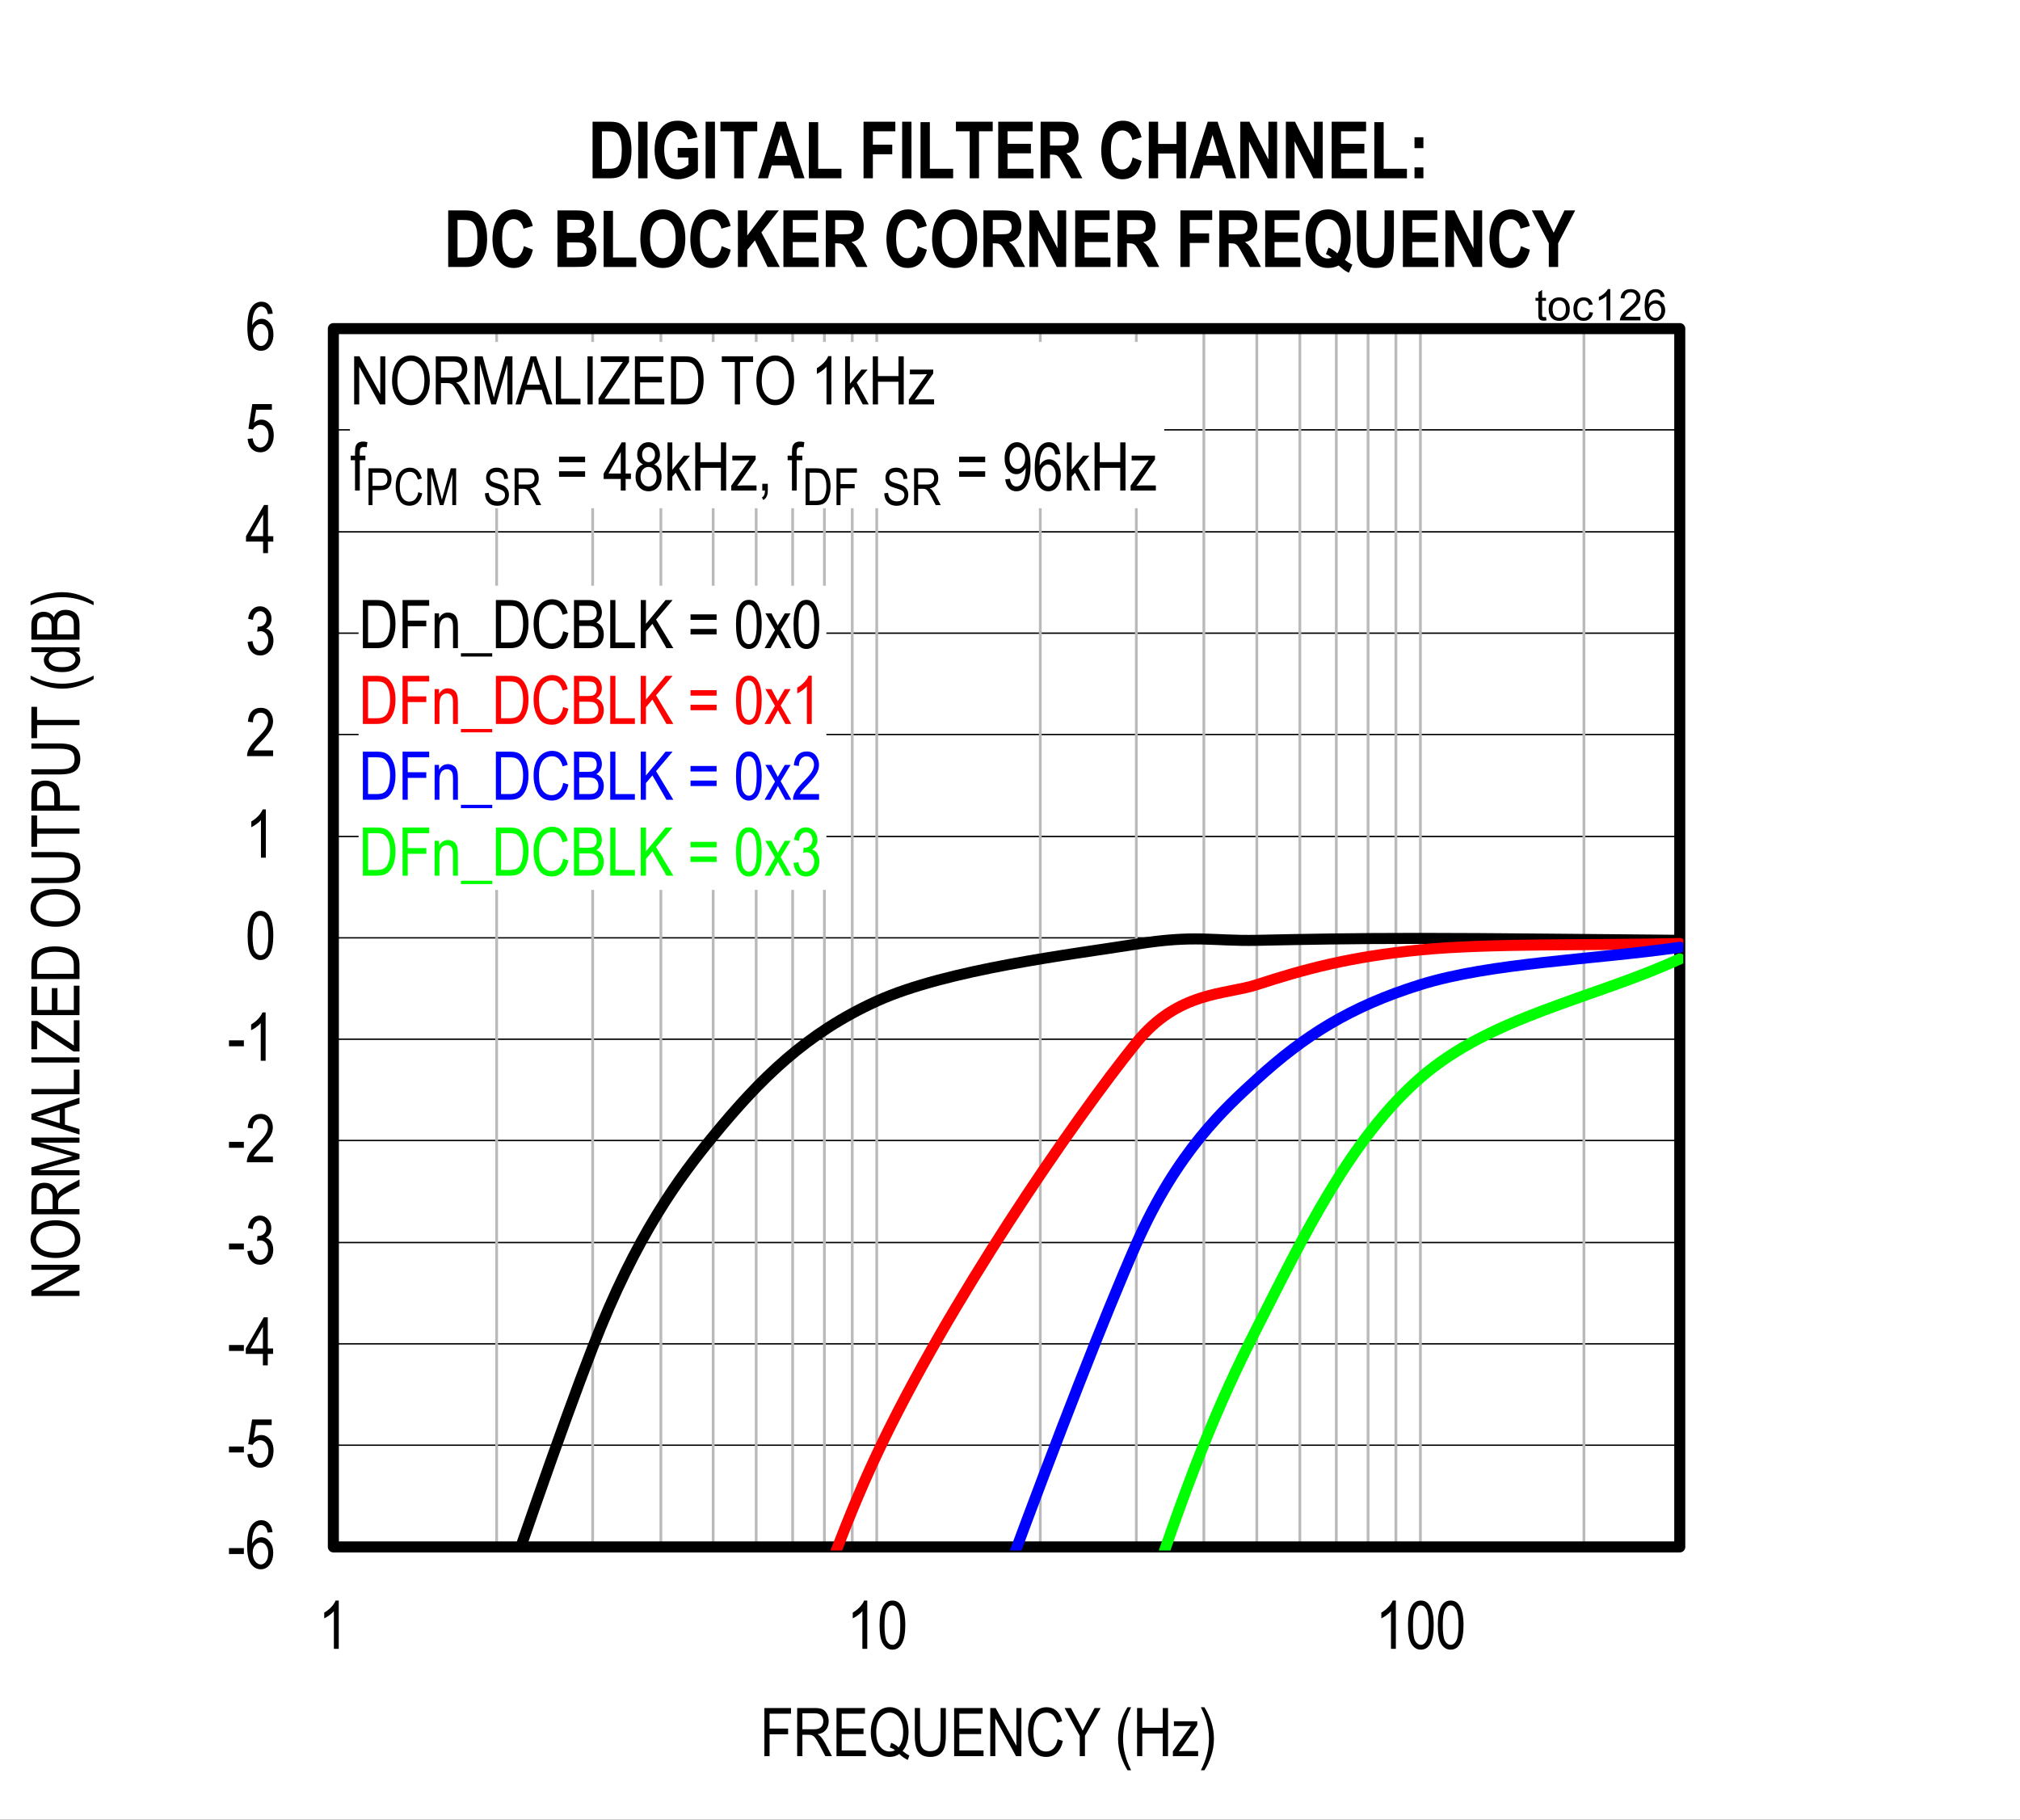 <?xml version="1.0" encoding="UTF-8"?>
<svg height="460.32pt" id="svg1063" inkscape:version="0.92.5 (2060ec1f9f, 2020-04-08)" sodipodi:docname="chart126.svg" version="1.2" viewBox="0 0 511.121 460.32" width="511.121pt" xmlns="http://www.w3.org/2000/svg" xmlns:cc="http://creativecommons.org/ns#" xmlns:dc="http://purl.org/dc/elements/1.1/" xmlns:inkscape="http://www.inkscape.org/namespaces/inkscape" xmlns:rdf="http://www.w3.org/1999/02/22-rdf-syntax-ns#" xmlns:sodipodi="http://sodipodi.sourceforge.net/DTD/sodipodi-0.dtd" xmlns:svg="http://www.w3.org/2000/svg" xmlns:xlink="http://www.w3.org/1999/xlink">
  <rect x="0" y="0" width="511.121" height="460.32" fill="#333333" stroke="none"/>
  <sodipodi:namedview bordercolor="#666666" borderopacity="1" gridtolerance="10" guidetolerance="10" id="namedview1065" inkscape:current-layer="svg1063" inkscape:cx="340.80208" inkscape:cy="306.88021" inkscape:pageopacity="0" inkscape:pageshadow="2" inkscape:window-height="480" inkscape:window-maximized="0" inkscape:window-width="640" inkscape:window-x="0" inkscape:window-y="0" inkscape:zoom="0.22348485" objecttolerance="10" pagecolor="#ffffff" showgrid="false"/>
  <defs id="defs328">
    <g id="g305">
      <symbol id="glyph0-0" overflow="visible" style="overflow:visible">
        <path d="M 0.359,0 V -10.625 H 3.594 V 0 Z M 0.75,-0.438 h 2.469 v -9.828 H 0.75 Z m 0,0" id="path2" inkscape:connector-curvature="0" style="stroke:none"/>
      </symbol>
      <symbol id="glyph0-1" overflow="visible" style="overflow:visible">
        <path d="m 0.438,-3.656 v -1.5 h 3.766 v 1.5 z m 0,0" id="path5" inkscape:connector-curvature="0" style="stroke:none"/>
      </symbol>
      <symbol id="glyph0-2" overflow="visible" style="overflow:visible">
        <path d="M 6.922,-9.188 5.688,-9.078 C 5.57,-9.699 5.402,-10.145 5.188,-10.406 4.852,-10.789 4.457,-10.984 4,-10.984 c -0.711,0 -1.285,0.445 -1.719,1.328 -0.367,0.762 -0.555,1.887 -0.562,3.375 0.277,-0.527 0.633,-0.93 1.062,-1.203 0.426,-0.27 0.879,-0.406 1.359,-0.406 0.789,0 1.477,0.363 2.062,1.078 0.59,0.711 0.891,1.668 0.891,2.875 0,0.812 -0.152,1.555 -0.453,2.219 C 6.348,-1.062 5.965,-0.574 5.5,-0.266 5.039,0.043 4.527,0.203 3.969,0.203 2.957,0.203 2.121,-0.25 1.469,-1.156 0.82,-2.059 0.5,-3.57 0.5,-5.688 c 0,-2.352 0.332,-4.031 1,-5.031 0.664,-0.996 1.523,-1.5 2.578,-1.5 0.758,0 1.395,0.262 1.906,0.781 0.508,0.512 0.82,1.262 0.938,2.25 z m -5.016,5.25 c 0,0.875 0.207,1.586 0.625,2.125 0.414,0.531 0.895,0.797 1.438,0.797 0.488,0 0.922,-0.25 1.297,-0.75 0.371,-0.508 0.562,-1.207 0.562,-2.094 0,-0.852 -0.191,-1.52 -0.562,-2 -0.375,-0.477 -0.836,-0.719 -1.375,-0.719 -0.531,0 -0.996,0.242 -1.391,0.719 -0.398,0.469 -0.594,1.113 -0.594,1.922 z m 0,0" id="path8" inkscape:connector-curvature="0" style="stroke:none"/>
      </symbol>
      <symbol id="glyph0-3" overflow="visible" style="overflow:visible">
        <path d="m 0.562,-3.188 1.281,-0.141 c 0.102,0.781 0.328,1.367 0.672,1.75 0.352,0.375 0.766,0.562 1.234,0.562 0.57,0 1.066,-0.266 1.484,-0.797 C 5.66,-2.352 5.875,-3.086 5.875,-4.016 5.875,-4.879 5.668,-5.551 5.266,-6.031 4.859,-6.508 4.348,-6.75 3.734,-6.75 c -0.375,0 -0.727,0.105 -1.047,0.312 -0.324,0.211 -0.582,0.504 -0.766,0.875 L 0.766,-5.75 1.75,-12 h 4.953 v 1.422 H 2.719 L 2.188,-7.312 c 0.59,-0.496 1.219,-0.75 1.875,-0.75 0.84,0 1.57,0.355 2.188,1.062 0.613,0.711 0.922,1.668 0.922,2.875 0,1.188 -0.309,2.211 -0.922,3.062 -0.617,0.844 -1.445,1.266 -2.484,1.266 -0.867,0 -1.598,-0.297 -2.188,-0.891 -0.594,-0.602 -0.934,-1.438 -1.016,-2.5 z m 0,0" id="path11" inkscape:connector-curvature="0" style="stroke:none"/>
      </symbol>
      <symbol id="glyph0-4" overflow="visible" style="overflow:visible">
        <path d="M 4.484,0 V -2.906 H 0.156 v -1.375 l 4.562,-7.891 h 1 V -4.281 H 7.062 v 1.375 H 5.719 V 0 Z m 0,-4.281 v -5.484 l -3.125,5.484 z m 0,0" id="path14" inkscape:connector-curvature="0" style="stroke:none"/>
      </symbol>
      <symbol id="glyph0-5" overflow="visible" style="overflow:visible">
        <path d="m 0.562,-3.219 1.234,-0.188 c 0.246,1.594 0.895,2.391 1.938,2.391 0.551,0 1.031,-0.234 1.438,-0.703 0.414,-0.477 0.625,-1.094 0.625,-1.844 0,-0.707 -0.191,-1.273 -0.562,-1.703 -0.375,-0.434 -0.84,-0.656 -1.391,-0.656 -0.23,0 -0.52,0.055 -0.859,0.156 L 3.125,-7.078 3.312,-7.062 c 0.602,0 1.094,-0.18 1.469,-0.547 0.371,-0.371 0.562,-0.867 0.562,-1.484 0,-0.57 -0.16,-1.031 -0.469,-1.375 -0.312,-0.34 -0.699,-0.516 -1.156,-0.516 -0.469,0 -0.867,0.184 -1.188,0.547 -0.324,0.355 -0.535,0.902 -0.625,1.641 L 0.688,-9.062 c 0.152,-1.039 0.504,-1.828 1.047,-2.359 0.539,-0.527 1.195,-0.797 1.969,-0.797 0.809,0 1.5,0.305 2.062,0.906 0.559,0.594 0.844,1.348 0.844,2.25 0,0.555 -0.121,1.043 -0.359,1.469 -0.242,0.43 -0.582,0.762 -1.016,1 0.395,0.117 0.723,0.305 0.984,0.562 0.258,0.25 0.469,0.59 0.625,1.016 0.164,0.418 0.25,0.895 0.25,1.422 0,1.117 -0.332,2.035 -0.984,2.75 C 5.453,-0.133 4.664,0.219 3.75,0.219 2.895,0.219 2.168,-0.086 1.578,-0.703 0.984,-1.324 0.645,-2.164 0.562,-3.219 Z m 0,0" id="path17" inkscape:connector-curvature="0" style="stroke:none"/>
      </symbol>
      <symbol id="glyph0-6" overflow="visible" style="overflow:visible">
        <path d="M 5.172,0 H 3.938 V -9.516 C 3.656,-9.18 3.273,-8.84 2.797,-8.5 2.328,-8.156 1.895,-7.895 1.5,-7.719 v -1.453 c 0.664,-0.383 1.258,-0.852 1.781,-1.406 0.52,-0.559 0.883,-1.109 1.094,-1.641 h 0.797 z m 0,0" id="path20" inkscape:connector-curvature="0" style="stroke:none"/>
      </symbol>
      <symbol id="glyph0-7" overflow="visible" style="overflow:visible">
        <path d="m 0.562,-6 c 0,-2.039 0.27,-3.586 0.812,-4.641 0.551,-1.051 1.363,-1.578 2.438,-1.578 0.957,0 1.707,0.43 2.25,1.281 0.664,1.031 1,2.68 1,4.938 0,2.031 -0.277,3.574 -0.828,4.625 -0.543,1.055 -1.355,1.578 -2.438,1.578 -0.949,0 -1.727,-0.461 -2.328,-1.391 C 0.863,-2.113 0.562,-3.719 0.562,-6 Z m 1.25,0 c 0,1.98 0.188,3.309 0.562,3.984 0.383,0.668 0.867,1 1.453,1 0.559,0 1.031,-0.336 1.406,-1.016 0.371,-0.684 0.562,-2.008 0.562,-3.969 0,-1.977 -0.191,-3.301 -0.562,-3.969 -0.375,-0.676 -0.867,-1.016 -1.469,-1.016 -0.555,0 -1.02,0.348 -1.391,1.031 C 2,-9.273 1.812,-7.957 1.812,-6 Z m 0,0" id="path23" inkscape:connector-curvature="0" style="stroke:none"/>
      </symbol>
      <symbol id="glyph0-8" overflow="visible" style="overflow:visible">
        <path d="M 1.172,0 V -12.172 H 7.906 v 1.438 H 2.484 v 3.766 h 4.688 v 1.438 h -4.688 V 0 Z m 0,0" id="path26" inkscape:connector-curvature="0" style="stroke:none"/>
      </symbol>
      <symbol id="glyph0-9" overflow="visible" style="overflow:visible">
        <path d="M 1.078,0 V -12.172 H 5.5 c 0.914,0 1.594,0.117 2.031,0.344 0.445,0.23 0.812,0.613 1.094,1.141 0.277,0.523 0.422,1.133 0.422,1.828 0,0.918 -0.242,1.664 -0.719,2.234 C 7.848,-6.051 7.152,-5.684 6.25,-5.531 6.613,-5.312 6.895,-5.086 7.094,-4.859 7.477,-4.398 7.82,-3.883 8.125,-3.312 L 9.875,0 H 8.203 L 6.875,-2.531 c -0.512,-0.988 -0.898,-1.656 -1.156,-2 -0.262,-0.34 -0.52,-0.57 -0.766,-0.688 -0.25,-0.121 -0.598,-0.188 -1.031,-0.188 H 2.391 V 0 Z m 1.312,-6.797 h 2.844 c 0.613,0 1.082,-0.07 1.406,-0.219 0.32,-0.152 0.578,-0.391 0.766,-0.703 0.184,-0.32 0.281,-0.695 0.281,-1.125 0,-0.613 -0.184,-1.098 -0.547,-1.453 -0.355,-0.352 -0.887,-0.531 -1.594,-0.531 h -3.156 z m 0,0" id="path29" inkscape:connector-curvature="0" style="stroke:none"/>
      </symbol>
      <symbol id="glyph0-10" overflow="visible" style="overflow:visible">
        <path d="M 1.109,0 V -12.172 H 8.312 v 1.438 H 2.422 V -7 H 7.938 v 1.422 H 2.422 V -1.438 h 6.125 V 0 Z m 0,0" id="path32" inkscape:connector-curvature="0" style="stroke:none"/>
      </symbol>
      <symbol id="glyph0-11" overflow="visible" style="overflow:visible">
        <path d="m 8.672,-1.297 c 0.613,0.512 1.18,0.887 1.703,1.125 l -0.391,1.125 c -0.742,-0.324 -1.457,-0.824 -2.141,-1.5 -0.742,0.5 -1.559,0.75 -2.453,0.75 -1.461,0 -2.645,-0.633 -3.547,-1.906 C 1.031,-2.855 0.625,-4.316 0.625,-6.078 0.625,-7.387 0.844,-8.531 1.281,-9.5 1.715,-10.465 2.289,-11.191 3,-11.672 c 0.715,-0.477 1.52,-0.719 2.406,-0.719 0.883,0 1.688,0.254 2.406,0.75 0.727,0.492 1.301,1.215 1.719,2.172 0.426,0.949 0.641,2.07 0.641,3.359 0,1.012 -0.133,1.93 -0.391,2.75 -0.262,0.812 -0.633,1.504 -1.109,2.062 z m -2.906,-2.062 c 0.746,0.25 1.375,0.637 1.875,1.156 0.777,-0.871 1.172,-2.176 1.172,-3.906 0,-1.039 -0.152,-1.926 -0.453,-2.656 C 8.066,-9.504 7.652,-10.062 7.125,-10.438 6.602,-10.809 6.035,-11 5.422,-11 4.43,-11 3.613,-10.582 2.969,-9.75 2.32,-8.926 2,-7.699 2,-6.078 c 0,1.605 0.328,2.824 0.984,3.656 0.652,0.836 1.469,1.25 2.438,1.25 C 5.887,-1.172 6.332,-1.281 6.75,-1.5 6.344,-1.82 5.902,-2.051 5.438,-2.188 Z m 0,0" id="path35" inkscape:connector-curvature="0" style="stroke:none"/>
      </symbol>
      <symbol id="glyph0-12" overflow="visible" style="overflow:visible">
        <path d="m 7.594,-12.172 h 1.328 v 7.031 c 0,1.18 -0.117,2.148 -0.344,2.906 -0.23,0.75 -0.648,1.348 -1.25,1.781 -0.605,0.438 -1.379,0.656 -2.312,0.656 -1.324,0 -2.316,-0.391 -2.969,-1.172 -0.648,-0.789 -0.969,-2.18 -0.969,-4.172 v -7.031 h 1.312 v 7.031 c 0,1.094 0.082,1.895 0.25,2.391 0.176,0.492 0.457,0.867 0.844,1.125 0.395,0.25 0.875,0.375 1.438,0.375 0.934,0 1.613,-0.266 2.031,-0.797 0.426,-0.527 0.641,-1.562 0.641,-3.094 z m 0,0" id="path38" inkscape:connector-curvature="0" style="stroke:none"/>
      </symbol>
      <symbol id="glyph0-13" overflow="visible" style="overflow:visible">
        <path d="m 1.031,0 v -12.172 h 1.359 l 5.25,9.562 v -9.562 H 8.906 V 0 H 7.547 L 2.312,-9.562 V 0 Z m 0,0" id="path41" inkscape:connector-curvature="0" style="stroke:none"/>
      </symbol>
      <symbol id="glyph0-14" overflow="visible" style="overflow:visible">
        <path d="m 8.156,-4.266 1.328,0.406 c -0.293,1.367 -0.809,2.387 -1.547,3.062 -0.73,0.668 -1.621,1 -2.672,1 -0.918,0 -1.707,-0.223 -2.359,-0.672 C 2.25,-0.914 1.711,-1.641 1.297,-2.641 c -0.418,-0.996 -0.625,-2.176 -0.625,-3.531 0,-1.332 0.207,-2.461 0.625,-3.391 0.414,-0.926 0.977,-1.625 1.688,-2.094 C 3.699,-12.133 4.5,-12.375 5.375,-12.375 c 0.965,0 1.797,0.305 2.484,0.906 0.695,0.594 1.18,1.477 1.453,2.641 l -1.297,0.375 C 7.578,-10.148 6.691,-11 5.359,-11 c -0.668,0 -1.246,0.176 -1.734,0.516 -0.492,0.336 -0.883,0.867 -1.172,1.594 -0.281,0.719 -0.422,1.629 -0.422,2.719 0,1.668 0.289,2.918 0.875,3.75 0.582,0.836 1.363,1.25 2.344,1.25 0.715,0 1.336,-0.254 1.859,-0.766 0.52,-0.508 0.867,-1.285 1.047,-2.328 z m 0,0" id="path44" inkscape:connector-curvature="0" style="stroke:none"/>
      </symbol>
      <symbol id="glyph0-15" overflow="visible" style="overflow:visible">
        <path d="m 3.891,0 v -5.156 l -3.844,-7.016 H 1.656 L 3.609,-8.5 c 0.383,0.73 0.723,1.418 1.016,2.062 0.301,-0.633 0.664,-1.352 1.094,-2.156 l 1.938,-3.578 H 9.188 L 5.203,-5.156 V 0 Z m 0,0" id="path47" inkscape:connector-curvature="0" style="stroke:none"/>
      </symbol>
      <symbol id="glyph0-16" overflow="visible" style="overflow:visible">
        <path d="" id="path50" inkscape:connector-curvature="0" style="stroke:none"/>
      </symbol>
      <symbol id="glyph0-17" overflow="visible" style="overflow:visible">
        <path d="M 3.25,3.578 C 2.645,2.629 2.09,1.457 1.594,0.062 c -0.5,-1.395 -0.75,-2.891 -0.75,-4.484 0,-2.684 0.801,-5.336 2.406,-7.953 h 0.891 c -0.625,1.305 -1.059,2.316 -1.297,3.031 -0.23,0.711 -0.414,1.496 -0.547,2.359 -0.137,0.855 -0.203,1.715 -0.203,2.578 0,2.656 0.68,5.316 2.047,7.984 z m 0,0" id="path53" inkscape:connector-curvature="0" style="stroke:none"/>
      </symbol>
      <symbol id="glyph0-18" overflow="visible" style="overflow:visible">
        <path d="m 1.078,0 v -12.172 h 1.312 v 5 h 5.188 v -5 H 8.906 V 0 H 7.578 v -5.734 h -5.188 V 0 Z m 0,0" id="path56" inkscape:connector-curvature="0" style="stroke:none"/>
      </symbol>
      <symbol id="glyph0-19" overflow="visible" style="overflow:visible">
        <path d="M 0.281,0 V -1.219 L 4.875,-7.656 C 4.352,-7.625 3.895,-7.609 3.5,-7.609 H 0.547 V -8.812 h 5.906 v 0.984 l -3.906,5.594 -0.766,1.016 c 0.551,-0.039 1.066,-0.062 1.547,-0.062 h 3.344 V 0 Z m 0,0" id="path59" inkscape:connector-curvature="0" style="stroke:none"/>
      </symbol>
      <symbol id="glyph0-20" overflow="visible" style="overflow:visible">
        <path d="M 1.391,3.578 H 0.5 C 1.863,0.91 2.547,-1.75 2.547,-4.406 2.547,-5.27 2.477,-6.129 2.344,-6.984 2.207,-7.848 2.02,-8.633 1.781,-9.344 1.551,-10.059 1.121,-11.07 0.5,-12.375 h 0.891 c 1.602,2.617 2.406,5.27 2.406,7.953 0,1.555 -0.242,3.027 -0.719,4.422 -0.48,1.383 -1.043,2.578 -1.688,3.578 z m 0,0" id="path62" inkscape:connector-curvature="0" style="stroke:none"/>
      </symbol>
      <symbol id="glyph0-21" overflow="visible" style="overflow:visible">
        <path d="m 0.703,-5.922 c 0,-2.082 0.453,-3.68 1.359,-4.797 0.914,-1.113 2.055,-1.672 3.422,-1.672 0.883,0 1.688,0.254 2.406,0.75 0.727,0.5 1.301,1.227 1.719,2.172 0.426,0.949 0.641,2.082 0.641,3.391 0,1.805 -0.414,3.273 -1.234,4.406 -0.898,1.25 -2.074,1.875 -3.531,1.875 -1.48,0 -2.668,-0.641 -3.562,-1.922 -0.812,-1.164 -1.219,-2.566 -1.219,-4.203 z M 2.062,-5.906 c 0,1.5 0.328,2.668 0.984,3.5 0.664,0.824 1.473,1.234 2.422,1.234 0.965,0 1.781,-0.414 2.438,-1.25 0.652,-0.832 0.984,-2.062 0.984,-3.688 0,-1.039 -0.168,-1.977 -0.5,-2.812 -0.262,-0.621 -0.66,-1.125 -1.188,-1.5 C 6.68,-10.805 6.113,-11 5.5,-11 c -1,0 -1.824,0.418 -2.469,1.25 -0.648,0.824 -0.969,2.105 -0.969,3.844 z m 0,0" id="path65" inkscape:connector-curvature="0" style="stroke:none"/>
      </symbol>
      <symbol id="glyph0-22" overflow="visible" style="overflow:visible">
        <path d="m 1.031,0 v -12.172 h 1.984 l 2.375,8.625 0.469,1.797 c 0.113,-0.445 0.289,-1.098 0.531,-1.953 l 2.391,-8.469 H 10.562 V 0 H 9.281 V -10.188 L 6.391,0 h -1.188 L 2.312,-10.359 V 0 Z m 0,0" id="path68" inkscape:connector-curvature="0" style="stroke:none"/>
      </symbol>
      <symbol id="glyph0-23" overflow="visible" style="overflow:visible">
        <path d="M -0.016,0 3.812,-12.172 H 5.234 L 9.328,0 H 7.812 L 6.656,-3.688 H 2.484 L 1.391,0 Z m 2.875,-5 H 6.25 L 5.203,-8.375 C 4.879,-9.402 4.645,-10.242 4.5,-10.891 4.375,-10.109 4.191,-9.332 3.953,-8.562 Z m 0,0" id="path71" inkscape:connector-curvature="0" style="stroke:none"/>
      </symbol>
      <symbol id="glyph0-24" overflow="visible" style="overflow:visible">
        <path d="M 1,0 V -12.172 H 2.312 V -1.438 H 7.234 V 0 Z m 0,0" id="path74" inkscape:connector-curvature="0" style="stroke:none"/>
      </symbol>
      <symbol id="glyph0-25" overflow="visible" style="overflow:visible">
        <path d="m 1.328,0 v -12.172 h 1.312 V 0 Z m 0,0" id="path77" inkscape:connector-curvature="0" style="stroke:none"/>
      </symbol>
      <symbol id="glyph0-26" overflow="visible" style="overflow:visible">
        <path d="M 0.297,0 V -1.5 L 5.406,-9.281 c 0.352,-0.551 0.703,-1.035 1.047,-1.453 H 0.875 v -1.438 h 7.141 v 1.438 l -5.594,8.438 L 1.812,-1.438 h 6.375 V 0 Z m 0,0" id="path80" inkscape:connector-curvature="0" style="stroke:none"/>
      </symbol>
      <symbol id="glyph0-27" overflow="visible" style="overflow:visible">
        <path d="m 1.047,0 v -12.172 h 3.438 c 0.852,0 1.504,0.082 1.953,0.234 0.582,0.188 1.082,0.543 1.5,1.062 0.426,0.512 0.758,1.16 1,1.938 0.238,0.781 0.359,1.711 0.359,2.781 0,1.387 -0.207,2.559 -0.609,3.516 C 8.281,-1.68 7.758,-0.996 7.125,-0.594 6.5,-0.195 5.676,0 4.656,0 Z m 1.312,-1.438 h 2.125 C 5.348,-1.438 6,-1.578 6.438,-1.859 c 0.445,-0.277 0.789,-0.727 1.031,-1.344 0.309,-0.82 0.469,-1.812 0.469,-2.969 0,-1.227 -0.168,-2.195 -0.5,-2.906 C 7.102,-9.785 6.668,-10.258 6.141,-10.5 c -0.355,-0.152 -0.918,-0.234 -1.688,-0.234 h -2.094 z m 0,0" id="path83" inkscape:connector-curvature="0" style="stroke:none"/>
      </symbol>
      <symbol id="glyph0-28" overflow="visible" style="overflow:visible">
        <path d="M 3.641,0 V -10.734 H 0.344 v -1.438 h 7.922 v 1.438 h -3.312 V 0 Z m 0,0" id="path86" inkscape:connector-curvature="0" style="stroke:none"/>
      </symbol>
      <symbol id="glyph0-29" overflow="visible" style="overflow:visible">
        <path d="m 0.938,0 v -12.172 h 1.219 v 6.938 L 5.062,-8.812 H 6.641 L 3.875,-5.547 6.922,0 H 5.406 L 3.016,-4.5 2.156,-3.5 V 0 Z m 0,0" id="path89" inkscape:connector-curvature="0" style="stroke:none"/>
      </symbol>
      <symbol id="glyph0-30" overflow="visible" style="overflow:visible">
        <path d="M 1.25,0 V -7.656 H 0.156 V -8.812 H 1.25 V -9.75 c 0,-0.695 0.066,-1.219 0.203,-1.562 0.145,-0.34 0.363,-0.602 0.656,-0.781 0.301,-0.184 0.676,-0.281 1.125,-0.281 0.352,0 0.738,0.051 1.156,0.141 l -0.188,1.312 C 3.941,-10.973 3.699,-11 3.484,-11 c -0.367,0 -0.633,0.098 -0.797,0.281 -0.156,0.188 -0.234,0.555 -0.234,1.094 v 0.812 H 3.875 v 1.156 H 2.453 V 0 Z m 0,0" id="path92" inkscape:connector-curvature="0" style="stroke:none"/>
      </symbol>
      <symbol id="glyph0-31" overflow="visible" style="overflow:visible">
        <path d="m 7.359,-7.156 h -6.594 v -1.391 h 6.594 z m 0,3.688 h -6.594 v -1.391 h 6.594 z m 0,0" id="path95" inkscape:connector-curvature="0" style="stroke:none"/>
      </symbol>
      <symbol id="glyph0-32" overflow="visible" style="overflow:visible">
        <path d="M 2.438,-6.594 C 1.945,-6.82 1.574,-7.141 1.328,-7.547 c -0.25,-0.414 -0.375,-0.93 -0.375,-1.547 0,-0.914 0.27,-1.664 0.812,-2.25 0.539,-0.582 1.223,-0.875 2.047,-0.875 0.832,0 1.523,0.301 2.078,0.891 0.551,0.594 0.828,1.355 0.828,2.281 0,0.594 -0.129,1.098 -0.375,1.5 -0.242,0.406 -0.605,0.727 -1.094,0.953 0.602,0.23 1.066,0.613 1.391,1.141 0.32,0.531 0.484,1.195 0.484,1.984 0,1.086 -0.32,1.973 -0.953,2.656 -0.625,0.68 -1.402,1.016 -2.328,1.016 -0.938,0 -1.727,-0.336 -2.359,-1.016 -0.625,-0.684 -0.938,-1.586 -0.938,-2.703 0,-0.809 0.164,-1.477 0.5,-2 C 1.379,-6.043 1.844,-6.406 2.438,-6.594 Z M 2.203,-9.125 c 0,0.594 0.156,1.07 0.469,1.422 0.32,0.355 0.711,0.531 1.172,0.531 0.445,0 0.828,-0.172 1.141,-0.516 0.32,-0.352 0.484,-0.805 0.484,-1.359 0,-0.57 -0.168,-1.035 -0.5,-1.391 -0.324,-0.363 -0.707,-0.547 -1.141,-0.547 -0.449,0 -0.836,0.18 -1.156,0.531 -0.312,0.355 -0.469,0.801 -0.469,1.328 z m -0.406,5.609 c 0,0.75 0.195,1.355 0.594,1.812 0.402,0.461 0.891,0.688 1.453,0.688 0.559,0 1.039,-0.219 1.438,-0.656 C 5.676,-2.117 5.875,-2.719 5.875,-3.469 c 0,-0.738 -0.207,-1.336 -0.609,-1.797 -0.406,-0.457 -0.895,-0.688 -1.453,-0.688 -0.562,0 -1.043,0.23 -1.438,0.688 -0.387,0.449 -0.578,1.035 -0.578,1.75 z m 0,0" id="path98" inkscape:connector-curvature="0" style="stroke:none"/>
      </symbol>
      <symbol id="glyph0-33" overflow="visible" style="overflow:visible">
        <path d="M 1.266,0 V -1.703 H 2.656 V 0 c 0,0.652 -0.102,1.172 -0.297,1.547 -0.188,0.371 -0.473,0.66 -0.844,0.859 L 1.172,1.766 C 1.418,1.629 1.609,1.43 1.734,1.172 1.867,0.91 1.941,0.52 1.953,0 Z m 0,0" id="path101" inkscape:connector-curvature="0" style="stroke:none"/>
      </symbol>
      <symbol id="glyph0-34" overflow="visible" style="overflow:visible">
        <path d="m 0.734,-2.812 1.188,-0.141 c 0.184,1.293 0.738,1.938 1.656,1.938 0.402,0 0.773,-0.141 1.109,-0.422 0.34,-0.277 0.629,-0.773 0.859,-1.484 0.227,-0.715 0.344,-1.551 0.344,-2.5 v -0.312 c -0.25,0.5 -0.598,0.898 -1.031,1.188 -0.43,0.281 -0.867,0.422 -1.312,0.422 -0.812,0 -1.52,-0.352 -2.109,-1.062 -0.586,-0.715 -0.875,-1.691 -0.875,-2.922 0,-1.27 0.301,-2.27 0.906,-3 0.613,-0.738 1.359,-1.109 2.234,-1.109 0.613,0 1.191,0.211 1.734,0.625 0.539,0.406 0.957,1.012 1.25,1.812 0.289,0.793 0.438,1.941 0.438,3.438 0,1.668 -0.164,2.965 -0.484,3.891 -0.312,0.918 -0.742,1.59 -1.281,2.016 -0.531,0.43 -1.137,0.641 -1.812,0.641 -0.75,0 -1.383,-0.254 -1.891,-0.766 -0.512,-0.52 -0.82,-1.27 -0.922,-2.25 z m 5.031,-5.375 c 0,-0.863 -0.199,-1.547 -0.594,-2.047 -0.387,-0.496 -0.832,-0.75 -1.328,-0.75 -0.523,0 -0.992,0.27 -1.406,0.797 -0.418,0.531 -0.625,1.242 -0.625,2.125 0,0.805 0.195,1.441 0.594,1.906 0.395,0.469 0.863,0.703 1.406,0.703 0.539,0 1,-0.234 1.375,-0.703 0.383,-0.477 0.578,-1.156 0.578,-2.031 z m 0,0" id="path104" inkscape:connector-curvature="0" style="stroke:none"/>
      </symbol>
      <symbol id="glyph0-35" overflow="visible" style="overflow:visible">
        <path d="M 0.891,0 V -8.812 H 2 v 1.25 c 0.27,-0.488 0.594,-0.852 0.969,-1.094 0.383,-0.238 0.828,-0.359 1.328,-0.359 0.383,0 0.742,0.082 1.078,0.234 0.332,0.148 0.598,0.348 0.797,0.594 0.195,0.25 0.348,0.574 0.453,0.969 0.102,0.387 0.156,0.988 0.156,1.797 V 0 H 5.547 v -5.359 c 0,-0.645 -0.059,-1.117 -0.172,-1.422 -0.105,-0.301 -0.277,-0.531 -0.516,-0.688 -0.242,-0.164 -0.512,-0.25 -0.812,-0.25 -0.594,0 -1.07,0.223 -1.422,0.656 -0.344,0.438 -0.516,1.191 -0.516,2.25 V 0 Z m 0,0" id="path107" inkscape:connector-curvature="0" style="stroke:none"/>
      </symbol>
      <symbol id="glyph0-36" overflow="visible" style="overflow:visible">
        <path d="M -0.094,1.281 H 7.828 V 2.125 H -0.094 Z m 0,0" id="path110" inkscape:connector-curvature="0" style="stroke:none"/>
      </symbol>
      <symbol id="glyph0-37" overflow="visible" style="overflow:visible">
        <path d="m 1.031,0 v -12.172 h 3.734 c 0.758,0 1.359,0.121 1.797,0.359 0.445,0.23 0.812,0.598 1.094,1.094 0.277,0.5 0.422,1.055 0.422,1.656 0,0.562 -0.121,1.07 -0.359,1.516 -0.242,0.449 -0.586,0.809 -1.031,1.078 0.582,0.211 1.039,0.57 1.375,1.078 0.332,0.5 0.5,1.121 0.5,1.859 0,0.742 -0.152,1.395 -0.453,1.953 C 7.805,-1.023 7.402,-0.621 6.906,-0.375 6.406,-0.125 5.711,0 4.828,0 Z m 1.312,-7.062 H 4.5 c 0.57,0 0.977,-0.035 1.219,-0.109 C 6.051,-7.285 6.312,-7.477 6.5,-7.75 c 0.184,-0.277 0.281,-0.656 0.281,-1.125 0,-0.434 -0.086,-0.801 -0.25,-1.094 -0.168,-0.289 -0.395,-0.488 -0.672,-0.594 -0.281,-0.113 -0.789,-0.172 -1.516,-0.172 h -2 z m 0,5.625 h 2.484 c 0.551,0 0.957,-0.047 1.219,-0.141 0.371,-0.145 0.66,-0.383 0.859,-0.719 0.195,-0.332 0.297,-0.742 0.297,-1.234 0,-0.457 -0.102,-0.848 -0.297,-1.172 C 6.719,-5.023 6.461,-5.258 6.141,-5.406 5.828,-5.551 5.332,-5.625 4.656,-5.625 h -2.312 z m 0,0" id="path113" inkscape:connector-curvature="0" style="stroke:none"/>
      </symbol>
      <symbol id="glyph0-38" overflow="visible" style="overflow:visible">
        <path d="m 1.031,0 v -12.172 h 1.312 v 6.031 l 4.969,-6.031 h 1.781 l -4.188,4.938 L 9.281,0 h -1.75 L 3.984,-6.156 2.344,-4.219 V 0 Z m 0,0" id="path116" inkscape:connector-curvature="0" style="stroke:none"/>
      </symbol>
      <symbol id="glyph0-39" overflow="visible" style="overflow:visible">
        <path d="M 0.094,0 2.734,-4.578 0.297,-8.812 h 1.531 L 2.938,-6.75 c 0.207,0.387 0.375,0.715 0.5,0.984 C 3.645,-6.137 3.832,-6.461 4,-6.734 L 5.219,-8.812 h 1.453 l -2.5,4.141 L 6.859,0 h -1.5 L 3.875,-2.734 3.484,-3.484 1.578,0 Z m 0,0" id="path119" inkscape:connector-curvature="0" style="stroke:none"/>
      </symbol>
      <symbol id="glyph0-40" overflow="visible" style="overflow:visible">
        <path d="M 7.016,-1.438 V 0 H 0.422 C 0.398,-0.582 0.57,-1.234 0.938,-1.953 1.309,-2.668 1.988,-3.52 2.969,-4.5 4.113,-5.633 4.863,-6.516 5.219,-7.141 5.57,-7.762 5.75,-8.344 5.75,-8.875 c 0,-0.621 -0.184,-1.129 -0.547,-1.516 -0.367,-0.395 -0.816,-0.594 -1.344,-0.594 -0.574,0 -1.043,0.215 -1.406,0.641 -0.367,0.418 -0.547,1.02 -0.547,1.797 l -1.266,-0.156 c 0.09,-1.164 0.426,-2.039 1,-2.625 0.57,-0.59 1.328,-0.891 2.266,-0.891 1.008,0 1.773,0.348 2.297,1.031 C 6.73,-10.5 7,-9.715 7,-8.844 7,-8.07 6.789,-7.324 6.375,-6.609 5.969,-5.898 5.191,-4.957 4.047,-3.781 3.316,-3.031 2.84,-2.52 2.625,-2.25 2.414,-1.977 2.242,-1.707 2.109,-1.438 Z m 0,0" id="path122" inkscape:connector-curvature="0" style="stroke:none"/>
      </symbol>
      <symbol id="glyph1-0" overflow="visible" style="overflow:visible">
        <path d="M 0.359,0 V -10.625 H 3.594 V 0 Z M 0.75,-0.438 h 2.469 v -9.828 H 0.75 Z m 0,0" id="path125" inkscape:connector-curvature="0" style="stroke:none"/>
      </symbol>
      <symbol id="glyph1-1" overflow="visible" style="overflow:visible">
        <path d="m 0.438,-3.656 v -1.5 h 3.766 v 1.5 z m 0,0" id="path128" inkscape:connector-curvature="0" style="stroke:none"/>
      </symbol>
      <symbol id="glyph1-2" overflow="visible" style="overflow:visible">
        <path d="M 7.016,-1.438 V 0 H 0.422 C 0.398,-0.582 0.57,-1.234 0.938,-1.953 1.309,-2.668 1.988,-3.52 2.969,-4.5 4.113,-5.633 4.863,-6.516 5.219,-7.141 5.57,-7.762 5.75,-8.344 5.75,-8.875 c 0,-0.621 -0.184,-1.129 -0.547,-1.516 -0.367,-0.395 -0.816,-0.594 -1.344,-0.594 -0.574,0 -1.043,0.215 -1.406,0.641 -0.367,0.418 -0.547,1.02 -0.547,1.797 l -1.266,-0.156 c 0.09,-1.164 0.426,-2.039 1,-2.625 0.57,-0.59 1.328,-0.891 2.266,-0.891 1.008,0 1.773,0.348 2.297,1.031 C 6.73,-10.5 7,-9.715 7,-8.844 7,-8.07 6.789,-7.324 6.375,-6.609 5.969,-5.898 5.191,-4.957 4.047,-3.781 3.316,-3.031 2.84,-2.52 2.625,-2.25 2.414,-1.977 2.242,-1.707 2.109,-1.438 Z m 0,0" id="path131" inkscape:connector-curvature="0" style="stroke:none"/>
      </symbol>
      <symbol id="glyph1-3" overflow="visible" style="overflow:visible">
        <path d="m 0.562,-3.188 1.281,-0.141 c 0.102,0.781 0.328,1.367 0.672,1.75 0.352,0.375 0.766,0.562 1.234,0.562 0.57,0 1.066,-0.266 1.484,-0.797 C 5.66,-2.352 5.875,-3.086 5.875,-4.016 5.875,-4.879 5.668,-5.551 5.266,-6.031 4.859,-6.508 4.348,-6.75 3.734,-6.75 c -0.375,0 -0.727,0.105 -1.047,0.312 -0.324,0.211 -0.582,0.504 -0.766,0.875 L 0.766,-5.75 1.75,-12 h 4.953 v 1.422 H 2.719 L 2.188,-7.312 c 0.59,-0.496 1.219,-0.75 1.875,-0.75 0.84,0 1.57,0.355 2.188,1.062 0.613,0.711 0.922,1.668 0.922,2.875 0,1.188 -0.309,2.211 -0.922,3.062 -0.617,0.844 -1.445,1.266 -2.484,1.266 -0.867,0 -1.598,-0.297 -2.188,-0.891 -0.594,-0.602 -0.934,-1.438 -1.016,-2.5 z m 0,0" id="path134" inkscape:connector-curvature="0" style="stroke:none"/>
      </symbol>
      <symbol id="glyph2-0" overflow="visible" style="overflow:visible">
        <path d="M 0,-0.359 H -10.625 V -3.594 H 0 Z M -0.438,-0.75 v -2.469 h -9.828 V -0.75 Z m 0,0" id="path137" inkscape:connector-curvature="0" style="stroke:none"/>
      </symbol>
      <symbol id="glyph2-1" overflow="visible" style="overflow:visible">
        <path d="m 0,-1.031 h -12.172 v -1.359 l 9.562,-5.25 h -9.562 V -8.906 H 0 v 1.359 L -9.562,-2.312 H 0 Z m 0,0" id="path140" inkscape:connector-curvature="0" style="stroke:none"/>
      </symbol>
      <symbol id="glyph2-2" overflow="visible" style="overflow:visible">
        <path d="m -5.922,-0.703 c -2.082,0 -3.68,-0.453 -4.797,-1.359 -1.113,-0.914 -1.672,-2.055 -1.672,-3.422 0,-0.883 0.254,-1.688 0.75,-2.406 0.5,-0.727 1.227,-1.301 2.172,-1.719 0.949,-0.426 2.082,-0.641 3.391,-0.641 1.805,0 3.273,0.414 4.406,1.234 1.25,0.898 1.875,2.074 1.875,3.531 0,1.48 -0.641,2.668 -1.922,3.562 -1.164,0.812 -2.566,1.219 -4.203,1.219 z M -5.906,-2.062 c 1.5,0 2.668,-0.328 3.5,-0.984 0.824,-0.664 1.234,-1.473 1.234,-2.422 0,-0.965 -0.414,-1.781 -1.25,-2.438 -0.832,-0.652 -2.062,-0.984 -3.688,-0.984 -1.039,0 -1.977,0.168 -2.812,0.5 -0.621,0.262 -1.125,0.66 -1.5,1.188 C -10.805,-6.68 -11,-6.113 -11,-5.5 c 0,1 0.418,1.824 1.25,2.469 0.824,0.648 2.105,0.969 3.844,0.969 z m 0,0" id="path143" inkscape:connector-curvature="0" style="stroke:none"/>
      </symbol>
      <symbol id="glyph2-3" overflow="visible" style="overflow:visible">
        <path d="M 0,-1.078 H -12.172 V -5.5 c 0,-0.914 0.117,-1.594 0.344,-2.031 0.23,-0.445 0.613,-0.812 1.141,-1.094 0.523,-0.277 1.133,-0.422 1.828,-0.422 0.918,0 1.664,0.242 2.234,0.719 0.574,0.48 0.941,1.176 1.094,2.078 0.219,-0.363 0.445,-0.645 0.672,-0.844 0.461,-0.383 0.977,-0.727 1.547,-1.031 L 0,-9.875 v 1.672 L -2.531,-6.875 c -0.988,0.512 -1.656,0.898 -2,1.156 -0.34,0.262 -0.57,0.52 -0.688,0.766 -0.121,0.25 -0.188,0.598 -0.188,1.031 v 1.531 H 0 Z m -6.797,-1.312 v -2.844 c 0,-0.613 -0.07,-1.082 -0.219,-1.406 -0.152,-0.32 -0.391,-0.578 -0.703,-0.766 -0.32,-0.184 -0.695,-0.281 -1.125,-0.281 -0.613,0 -1.098,0.184 -1.453,0.547 -0.352,0.355 -0.531,0.887 -0.531,1.594 v 3.156 z m 0,0" id="path146" inkscape:connector-curvature="0" style="stroke:none"/>
      </symbol>
      <symbol id="glyph2-4" overflow="visible" style="overflow:visible">
        <path d="m 0,-1.031 h -12.172 v -1.984 l 8.625,-2.375 1.797,-0.469 c -0.445,-0.113 -1.098,-0.289 -1.953,-0.531 l -8.469,-2.391 V -10.562 H 0 v 1.281 H -10.188 L 0,-6.391 v 1.188 L -10.359,-2.312 H 0 Z m 0,0" id="path149" inkscape:connector-curvature="0" style="stroke:none"/>
      </symbol>
      <symbol id="glyph2-5" overflow="visible" style="overflow:visible">
        <path d="M 0,0.016 -12.172,-3.812 V -5.234 L 0,-9.328 V -7.812 l -3.688,1.156 v 4.172 L 0,-1.391 Z m -5,-2.875 V -6.25 l -3.375,1.047 c -1.027,0.324 -1.867,0.559 -2.516,0.703 0.781,0.125 1.559,0.309 2.328,0.547 z m 0,0" id="path152" inkscape:connector-curvature="0" style="stroke:none"/>
      </symbol>
      <symbol id="glyph2-6" overflow="visible" style="overflow:visible">
        <path d="M 0,-1 H -12.172 V -2.312 H -1.438 V -7.234 H 0 Z m 0,0" id="path155" inkscape:connector-curvature="0" style="stroke:none"/>
      </symbol>
      <symbol id="glyph2-7" overflow="visible" style="overflow:visible">
        <path d="m 0,-1.328 h -12.172 v -1.312 H 0 Z m 0,0" id="path158" inkscape:connector-curvature="0" style="stroke:none"/>
      </symbol>
      <symbol id="glyph2-8" overflow="visible" style="overflow:visible">
        <path d="M 0,-0.297 H -1.5 L -9.281,-5.406 c -0.551,-0.352 -1.035,-0.703 -1.453,-1.047 V -0.875 h -1.438 v -7.141 h 1.438 l 8.438,5.594 0.859,0.609 v -6.375 H 0 Z m 0,0" id="path161" inkscape:connector-curvature="0" style="stroke:none"/>
      </symbol>
      <symbol id="glyph2-9" overflow="visible" style="overflow:visible">
        <path d="M 0,-1.109 H -12.172 V -8.312 h 1.438 v 5.891 H -7 V -7.938 h 1.422 v 5.516 H -1.438 v -6.125 H 0 Z m 0,0" id="path164" inkscape:connector-curvature="0" style="stroke:none"/>
      </symbol>
      <symbol id="glyph2-10" overflow="visible" style="overflow:visible">
        <path d="m 0,-1.047 h -12.172 v -3.438 c 0,-0.852 0.082,-1.504 0.234,-1.953 0.188,-0.582 0.543,-1.082 1.062,-1.5 0.512,-0.426 1.16,-0.758 1.938,-1 0.781,-0.238 1.711,-0.359 2.781,-0.359 1.387,0 2.559,0.207 3.516,0.609 0.961,0.406 1.645,0.93 2.047,1.562 C -0.195,-6.5 0,-5.676 0,-4.656 Z m -1.438,-1.312 v -2.125 C -1.438,-5.348 -1.578,-6 -1.859,-6.438 c -0.277,-0.445 -0.727,-0.789 -1.344,-1.031 -0.82,-0.309 -1.812,-0.469 -2.969,-0.469 -1.227,0 -2.195,0.168 -2.906,0.5 -0.707,0.336 -1.18,0.77 -1.422,1.297 -0.152,0.355 -0.234,0.918 -0.234,1.688 v 2.094 z m 0,0" id="path167" inkscape:connector-curvature="0" style="stroke:none"/>
      </symbol>
      <symbol id="glyph2-11" overflow="visible" style="overflow:visible">
        <path d="" id="path170" inkscape:connector-curvature="0" style="stroke:none"/>
      </symbol>
      <symbol id="glyph2-12" overflow="visible" style="overflow:visible">
        <path d="m -12.172,-7.594 v -1.328 h 7.031 c 1.18,0 2.148,0.117 2.906,0.344 0.75,0.23 1.348,0.648 1.781,1.25 0.438,0.605 0.656,1.379 0.656,2.312 0,1.324 -0.391,2.316 -1.172,2.969 -0.789,0.648 -2.18,0.969 -4.172,0.969 h -7.031 v -1.312 h 7.031 c 1.094,0 1.895,-0.082 2.391,-0.25 0.492,-0.176 0.867,-0.457 1.125,-0.844 0.25,-0.395 0.375,-0.875 0.375,-1.438 0,-0.934 -0.266,-1.613 -0.797,-2.031 -0.527,-0.426 -1.562,-0.641 -3.094,-0.641 z m 0,0" id="path173" inkscape:connector-curvature="0" style="stroke:none"/>
      </symbol>
      <symbol id="glyph2-13" overflow="visible" style="overflow:visible">
        <path d="m 0,-3.641 h -10.734 v 3.297 h -1.438 v -7.922 h 1.438 v 3.312 H 0 Z m 0,0" id="path176" inkscape:connector-curvature="0" style="stroke:none"/>
      </symbol>
      <symbol id="glyph2-14" overflow="visible" style="overflow:visible">
        <path d="M 0,-1.078 H -12.172 V -4.844 c 0,-0.883 0.082,-1.535 0.234,-1.953 0.211,-0.57 0.602,-1.031 1.172,-1.375 0.574,-0.34 1.273,-0.516 2.094,-0.516 1.105,0 2.004,0.285 2.688,0.844 0.688,0.555 1.031,1.52 1.031,2.891 V -2.406 H 0 Z M -6.391,-2.406 v -2.578 c 0,-0.809 -0.18,-1.406 -0.547,-1.781 -0.363,-0.371 -0.914,-0.562 -1.656,-0.562 -0.488,0 -0.898,0.098 -1.234,0.281 -0.34,0.18 -0.578,0.402 -0.703,0.672 -0.133,0.262 -0.203,0.738 -0.203,1.422 v 2.547 z m 0,0" id="path179" inkscape:connector-curvature="0" style="stroke:none"/>
      </symbol>
      <symbol id="glyph2-15" overflow="visible" style="overflow:visible">
        <path d="m 3.578,-3.25 c -0.949,0.605 -2.121,1.16 -3.516,1.656 -1.395,0.5 -2.891,0.75 -4.484,0.75 -2.684,0 -5.336,-0.801 -7.953,-2.406 v -0.891 c 1.305,0.625 2.316,1.059 3.031,1.297 0.711,0.23 1.496,0.414 2.359,0.547 0.855,0.137 1.715,0.203 2.578,0.203 2.656,0 5.316,-0.68 7.984,-2.047 z m 0,0" id="path182" inkscape:connector-curvature="0" style="stroke:none"/>
      </symbol>
      <symbol id="glyph2-16" overflow="visible" style="overflow:visible">
        <path d="m 0,-5.594 h -1.109 c 0.43,0.23 0.758,0.523 0.984,0.875 0.215,0.344 0.328,0.715 0.328,1.109 0,0.855 -0.398,1.598 -1.203,2.219 -0.809,0.625 -1.945,0.938 -3.406,0.938 -0.996,0 -1.848,-0.133 -2.547,-0.406 C -7.648,-1.137 -8.164,-1.508 -8.5,-1.969 c -0.34,-0.465 -0.516,-0.984 -0.516,-1.547 0,-0.402 0.113,-0.781 0.328,-1.125 0.211,-0.34 0.508,-0.629 0.891,-0.859 h -4.375 V -6.734 H 0 Z m -4.406,3.891 c 1.148,0 1.996,-0.195 2.547,-0.594 0.555,-0.395 0.828,-0.859 0.828,-1.391 0,-0.52 -0.266,-0.969 -0.797,-1.344 -0.527,-0.383 -1.332,-0.578 -2.406,-0.578 -1.227,0 -2.125,0.195 -2.688,0.578 -0.57,0.375 -0.859,0.855 -0.859,1.438 0,0.512 0.273,0.957 0.812,1.328 0.543,0.375 1.398,0.562 2.562,0.562 z m 0,0" id="path185" inkscape:connector-curvature="0" style="stroke:none"/>
      </symbol>
      <symbol id="glyph2-17" overflow="visible" style="overflow:visible">
        <path d="m 0,-1.031 h -12.172 v -3.734 c 0,-0.758 0.121,-1.359 0.359,-1.797 0.23,-0.445 0.598,-0.812 1.094,-1.094 0.5,-0.277 1.055,-0.422 1.656,-0.422 0.562,0 1.07,0.121 1.516,0.359 0.449,0.242 0.809,0.586 1.078,1.031 0.211,-0.582 0.57,-1.039 1.078,-1.375 0.5,-0.332 1.121,-0.5 1.859,-0.5 0.742,0 1.395,0.152 1.953,0.453 0.555,0.305 0.957,0.707 1.203,1.203 0.25,0.5 0.375,1.195 0.375,2.078 z m -7.062,-1.312 V -4.5 c 0,-0.57 -0.035,-0.977 -0.109,-1.219 C -7.285,-6.051 -7.477,-6.312 -7.75,-6.5 c -0.277,-0.184 -0.656,-0.281 -1.125,-0.281 -0.434,0 -0.801,0.086 -1.094,0.25 -0.289,0.168 -0.488,0.395 -0.594,0.672 -0.113,0.281 -0.172,0.789 -0.172,1.516 v 2 z m 5.625,0 v -2.484 c 0,-0.551 -0.047,-0.957 -0.141,-1.219 -0.145,-0.371 -0.383,-0.66 -0.719,-0.859 -0.332,-0.195 -0.742,-0.297 -1.234,-0.297 -0.457,0 -0.848,0.102 -1.172,0.297 -0.32,0.188 -0.555,0.445 -0.703,0.766 -0.145,0.312 -0.219,0.809 -0.219,1.484 v 2.312 z m 0,0" id="path188" inkscape:connector-curvature="0" style="stroke:none"/>
      </symbol>
      <symbol id="glyph2-18" overflow="visible" style="overflow:visible">
        <path d="M 3.578,-1.391 V -0.5 C 0.91,-1.863 -1.75,-2.547 -4.406,-2.547 c -0.863,0 -1.723,0.07 -2.578,0.203 -0.863,0.137 -1.648,0.324 -2.359,0.562 -0.715,0.23 -1.727,0.66 -3.031,1.281 v -0.891 c 2.617,-1.602 5.27,-2.406 7.953,-2.406 1.555,0 3.027,0.242 4.422,0.719 1.383,0.48 2.578,1.043 3.578,1.688 z m 0,0" id="path191" inkscape:connector-curvature="0" style="stroke:none"/>
      </symbol>
      <symbol id="glyph3-0" overflow="visible" style="overflow:visible">
        <path d="M 0.281,0 V -8.125 H 2.75 V 0 Z m 0.297,-0.344 h 1.875 v -7.516 h -1.875 z m 0,0" id="path194" inkscape:connector-curvature="0" style="stroke:none"/>
      </symbol>
      <symbol id="glyph3-1" overflow="visible" style="overflow:visible">
        <path d="m 0.828,0 v -9.312 h 2.875 c 0.676,0 1.176,0.066 1.5,0.188 0.434,0.156 0.785,0.457 1.047,0.891 0.258,0.438 0.391,0.977 0.391,1.609 0,0.836 -0.215,1.52 -0.641,2.047 -0.43,0.531 -1.164,0.797 -2.203,0.797 H 1.828 V 0 Z m 1,-4.875 H 3.812 c 0.613,0 1.066,-0.141 1.359,-0.422 0.289,-0.277 0.438,-0.707 0.438,-1.281 0,-0.363 -0.074,-0.676 -0.219,-0.938 C 5.254,-7.785 5.082,-7.969 4.875,-8.062 4.676,-8.152 4.316,-8.203 3.797,-8.203 h -1.969 z m 0,0" id="path197" inkscape:connector-curvature="0" style="stroke:none"/>
      </symbol>
      <symbol id="glyph3-2" overflow="visible" style="overflow:visible">
        <path d="M 6.234,-3.266 7.25,-2.953 c -0.219,1.043 -0.613,1.824 -1.172,2.344 -0.562,0.512 -1.246,0.766 -2.047,0.766 -0.711,0 -1.316,-0.172 -1.812,-0.516 -0.5,-0.34 -0.914,-0.895 -1.234,-1.656 -0.312,-0.758 -0.469,-1.66 -0.469,-2.703 0,-1.02 0.156,-1.883 0.469,-2.594 0.32,-0.707 0.754,-1.242 1.297,-1.609 0.551,-0.363 1.16,-0.547 1.828,-0.547 0.738,0 1.375,0.23 1.906,0.688 C 6.543,-8.32 6.914,-7.645 7.125,-6.75 l -1,0.281 c -0.336,-1.289 -1.012,-1.938 -2.031,-1.938 -0.512,0 -0.957,0.133 -1.328,0.391 -0.367,0.262 -0.664,0.668 -0.891,1.219 -0.219,0.543 -0.328,1.238 -0.328,2.078 0,1.273 0.223,2.23 0.672,2.875 0.445,0.637 1.047,0.953 1.797,0.953 0.551,0 1.023,-0.191 1.422,-0.578 0.395,-0.395 0.66,-0.992 0.797,-1.797 z m 0,0" id="path200" inkscape:connector-curvature="0" style="stroke:none"/>
      </symbol>
      <symbol id="glyph3-3" overflow="visible" style="overflow:visible">
        <path d="M 0.797,0 V -9.312 H 2.312 l 1.812,6.594 0.359,1.375 c 0.082,-0.34 0.219,-0.836 0.406,-1.484 L 6.719,-9.312 H 8.078 V 0 H 7.109 V -7.781 L 4.875,0 H 3.969 L 1.766,-7.922 V 0 Z m 0,0" id="path203" inkscape:connector-curvature="0" style="stroke:none"/>
      </symbol>
      <symbol id="glyph3-4" overflow="visible" style="overflow:visible">
        <path d="m -0.078,0.984 h 6.062 V 1.625 h -6.062 z m 0,0" id="path206" inkscape:connector-curvature="0" style="stroke:none"/>
      </symbol>
      <symbol id="glyph3-5" overflow="visible" style="overflow:visible">
        <path d="M 0.484,-2.984 1.438,-3.094 c 0.051,0.512 0.164,0.914 0.344,1.203 0.176,0.281 0.43,0.512 0.766,0.688 0.332,0.168 0.711,0.25 1.141,0.25 0.59,0 1.055,-0.145 1.391,-0.438 0.332,-0.289 0.5,-0.672 0.5,-1.141 0,-0.277 -0.066,-0.52 -0.188,-0.719 C 5.273,-3.457 5.09,-3.625 4.844,-3.75 4.602,-3.883 4.082,-4.07 3.281,-4.312 2.562,-4.52 2.043,-4.734 1.734,-4.953 1.43,-5.168 1.195,-5.441 1.031,-5.766 c -0.168,-0.332 -0.25,-0.711 -0.25,-1.141 0,-0.746 0.238,-1.363 0.719,-1.844 0.488,-0.477 1.145,-0.719 1.969,-0.719 0.57,0 1.066,0.117 1.484,0.344 0.426,0.219 0.754,0.543 0.984,0.969 0.238,0.418 0.367,0.91 0.391,1.469 l -0.969,0.094 C 5.305,-7.195 5.121,-7.645 4.812,-7.938 4.5,-8.227 4.059,-8.375 3.5,-8.375 2.926,-8.375 2.488,-8.242 2.188,-7.984 1.895,-7.734 1.75,-7.402 1.75,-7 c 0,0.375 0.109,0.668 0.328,0.875 0.215,0.211 0.711,0.418 1.484,0.625 0.746,0.211 1.273,0.395 1.578,0.547 0.465,0.23 0.82,0.543 1.062,0.938 0.238,0.387 0.359,0.848 0.359,1.375 0,0.543 -0.129,1.035 -0.375,1.469 -0.25,0.438 -0.598,0.773 -1.031,1 -0.43,0.227 -0.945,0.344 -1.547,0.344 -0.938,0 -1.691,-0.281 -2.25,-0.844 -0.562,-0.57 -0.855,-1.344 -0.875,-2.312 z m 0,0" id="path209" inkscape:connector-curvature="0" style="stroke:none"/>
      </symbol>
      <symbol id="glyph3-6" overflow="visible" style="overflow:visible">
        <path d="m 0.812,0 v -9.312 h 3.391 c 0.707,0 1.227,0.09 1.562,0.266 0.332,0.18 0.609,0.473 0.828,0.875 0.215,0.398 0.328,0.867 0.328,1.406 0,0.699 -0.184,1.27 -0.547,1.703 -0.367,0.438 -0.898,0.715 -1.594,0.828 0.277,0.168 0.492,0.34 0.641,0.516 0.301,0.355 0.566,0.754 0.797,1.188 L 7.547,0 H 6.281 L 5.266,-1.938 C 4.867,-2.695 4.566,-3.207 4.359,-3.469 4.16,-3.727 3.965,-3.898 3.781,-3.984 3.594,-4.074 3.332,-4.125 3,-4.125 H 1.828 V 0 Z M 1.828,-5.203 H 4 c 0.465,0 0.828,-0.055 1.078,-0.172 C 5.324,-5.488 5.52,-5.664 5.656,-5.906 5.801,-6.152 5.875,-6.441 5.875,-6.766 5.875,-7.23 5.73,-7.602 5.453,-7.875 5.18,-8.145 4.773,-8.281 4.234,-8.281 h -2.406 z m 0,0" id="path212" inkscape:connector-curvature="0" style="stroke:none"/>
      </symbol>
      <symbol id="glyph3-7" overflow="visible" style="overflow:visible">
        <path d="M 0.797,0 V -9.312 H 3.438 c 0.645,0 1.141,0.059 1.484,0.172 0.445,0.156 0.832,0.434 1.156,0.828 0.32,0.387 0.57,0.883 0.75,1.484 0.184,0.594 0.281,1.305 0.281,2.125 0,1.055 -0.16,1.949 -0.469,2.688 -0.305,0.73 -0.699,1.254 -1.188,1.562 C 4.973,-0.148 4.34,0 3.562,0 Z M 1.812,-1.094 h 1.625 c 0.652,0 1.148,-0.102 1.484,-0.312 0.34,-0.215 0.602,-0.566 0.781,-1.047 C 5.941,-3.074 6.062,-3.832 6.062,-4.719 6.062,-5.652 5.93,-6.395 5.672,-6.938 5.422,-7.477 5.098,-7.844 4.703,-8.031 4.43,-8.145 3.996,-8.203 3.406,-8.203 H 1.812 Z m 0,0" id="path215" inkscape:connector-curvature="0" style="stroke:none"/>
      </symbol>
      <symbol id="glyph3-8" overflow="visible" style="overflow:visible">
        <path d="m 0.891,0 v -9.312 h 5.156 v 1.109 H 1.906 v 2.875 h 3.578 v 1.094 H 1.906 V 0 Z m 0,0" id="path218" inkscape:connector-curvature="0" style="stroke:none"/>
      </symbol>
      <symbol id="glyph4-0" overflow="visible" style="overflow:visible">
        <path d="M 0.438,0 V -12.5 H 4.234 V 0 Z M 0.891,-0.516 H 3.781 v -11.562 H 0.891 Z m 0,0" id="path221" inkscape:connector-curvature="0" style="stroke:none"/>
      </symbol>
      <symbol id="glyph4-1" overflow="visible" style="overflow:visible">
        <path d="m 1.188,-14.312 h 4.328 c 1.09,0 1.914,0.129 2.469,0.375 0.551,0.242 1.062,0.652 1.531,1.234 0.465,0.574 0.836,1.324 1.109,2.25 0.27,0.918 0.406,2.066 0.406,3.438 0,1.242 -0.145,2.32 -0.422,3.234 -0.281,0.918 -0.645,1.645 -1.078,2.172 C 9.102,-1.078 8.586,-0.676 7.984,-0.406 7.379,-0.133 6.598,0 5.641,0 H 1.188 Z m 2.359,2.422 v 9.484 h 1.781 c 0.758,0 1.305,-0.07 1.641,-0.219 0.34,-0.145 0.625,-0.363 0.844,-0.656 0.215,-0.289 0.398,-0.75 0.547,-1.375 0.145,-0.621 0.219,-1.445 0.219,-2.469 0,-1.059 -0.074,-1.895 -0.219,-2.5 -0.148,-0.613 -0.379,-1.098 -0.688,-1.453 -0.312,-0.352 -0.691,-0.582 -1.125,-0.688 -0.336,-0.082 -0.977,-0.125 -1.922,-0.125 z m 0,0" id="path224" inkscape:connector-curvature="0" style="stroke:none"/>
      </symbol>
      <symbol id="glyph4-2" overflow="visible" style="overflow:visible">
        <path d="M 1.125,0 V -14.312 H 3.484 V 0 Z m 0,0" id="path227" inkscape:connector-curvature="0" style="stroke:none"/>
      </symbol>
      <symbol id="glyph4-3" overflow="visible" style="overflow:visible">
        <path d="m 6.656,-5.266 v -2.406 h 5.109 v 5.703 c -0.512,0.605 -1.242,1.129 -2.188,1.562 C 8.641,0.027 7.691,0.25 6.734,0.25 c -1.156,0 -2.18,-0.285 -3.062,-0.859 -0.887,-0.57 -1.59,-1.426 -2.109,-2.562 -0.512,-1.133 -0.766,-2.469 -0.766,-4 0,-1.582 0.258,-2.93 0.781,-4.047 0.52,-1.121 1.195,-1.961 2.031,-2.516 0.84,-0.551 1.848,-0.828 3.016,-0.828 1.395,0 2.516,0.363 3.359,1.078 0.84,0.711 1.383,1.754 1.625,3.125 L 9.266,-9.812 C 9.086,-10.551 8.762,-11.113 8.297,-11.5 7.828,-11.895 7.27,-12.094 6.625,-12.094 c -1.012,0 -1.832,0.398 -2.453,1.188 -0.625,0.781 -0.938,1.977 -0.938,3.578 0,1.73 0.336,3.043 1.016,3.938 0.582,0.773 1.367,1.156 2.359,1.156 0.457,0 0.938,-0.102 1.438,-0.312 0.496,-0.215 0.941,-0.52 1.328,-0.906 v -1.812 z m 0,0" id="path230" inkscape:connector-curvature="0" style="stroke:none"/>
      </symbol>
      <symbol id="glyph4-4" overflow="visible" style="overflow:visible">
        <path d="M 3.844,0 V -11.891 H 0.359 V -14.312 h 9.312 v 2.422 H 6.203 V 0 Z m 0,0" id="path233" inkscape:connector-curvature="0" style="stroke:none"/>
      </symbol>
      <symbol id="glyph4-5" overflow="visible" style="overflow:visible">
        <path d="M 11.781,0 H 9.203 l -1.031,-3.25 h -4.688 L 2.516,0 H 0 l 4.578,-14.312 h 2.5 z m -4.375,-5.672 -1.609,-5.312 -1.594,5.312 z m 0,0" id="path236" inkscape:connector-curvature="0" style="stroke:none"/>
      </symbol>
      <symbol id="glyph4-6" overflow="visible" style="overflow:visible">
        <path d="M 1.266,0 V -14.203 H 3.625 V -2.406 H 9.516 V 0 Z m 0,0" id="path239" inkscape:connector-curvature="0" style="stroke:none"/>
      </symbol>
      <symbol id="glyph4-7" overflow="visible" style="overflow:visible">
        <path d="" id="path242" inkscape:connector-curvature="0" style="stroke:none"/>
      </symbol>
      <symbol id="glyph4-8" overflow="visible" style="overflow:visible">
        <path d="m 1.219,0 v -14.312 h 8.047 v 2.422 h -5.688 V -8.5 h 4.906 v 2.422 H 3.578 V 0 Z m 0,0" id="path245" inkscape:connector-curvature="0" style="stroke:none"/>
      </symbol>
      <symbol id="glyph4-9" overflow="visible" style="overflow:visible">
        <path d="M 1.203,0 V -14.312 H 9.906 v 2.422 H 3.562 V -8.719 H 9.469 V -6.312 H 3.562 v 3.906 H 10.125 V 0 Z m 0,0" id="path248" inkscape:connector-curvature="0" style="stroke:none"/>
      </symbol>
      <symbol id="glyph4-10" overflow="visible" style="overflow:visible">
        <path d="M 1.203,0 V -14.312 H 6.188 c 1.277,0 2.191,0.133 2.734,0.391 0.551,0.25 1,0.695 1.344,1.328 0.352,0.637 0.531,1.398 0.531,2.281 0,1.117 -0.273,2.02 -0.812,2.703 -0.531,0.688 -1.293,1.121 -2.281,1.297 0.508,0.367 0.93,0.77 1.266,1.203 0.332,0.43 0.785,1.199 1.359,2.312 L 11.75,0 H 8.922 L 7.203,-3.109 C 6.586,-4.242 6.164,-4.953 5.938,-5.234 5.719,-5.512 5.48,-5.707 5.234,-5.812 4.992,-5.926 4.598,-5.984 4.047,-5.984 H 3.562 V 0 Z M 3.562,-8.266 h 1.766 c 1.07,0 1.754,-0.047 2.047,-0.141 0.289,-0.09 0.523,-0.281 0.703,-0.562 0.184,-0.289 0.281,-0.676 0.281,-1.156 0,-0.445 -0.098,-0.805 -0.281,-1.078 C 7.898,-11.48 7.652,-11.676 7.344,-11.781 7.125,-11.852 6.48,-11.891 5.422,-11.891 H 3.562 Z m 0,0" id="path251" inkscape:connector-curvature="0" style="stroke:none"/>
      </symbol>
      <symbol id="glyph4-11" overflow="visible" style="overflow:visible">
        <path d="M 8.719,-5.266 11,-4.375 C 10.645,-2.77 10.051,-1.598 9.219,-0.859 8.383,-0.117 7.355,0.25 6.141,0.25 c -1.531,0 -2.773,-0.594 -3.719,-1.781 -1.094,-1.352 -1.641,-3.188 -1.641,-5.5 0,-2.434 0.551,-4.348 1.656,-5.734 0.957,-1.195 2.242,-1.797 3.859,-1.797 1.309,0 2.41,0.449 3.297,1.344 0.621,0.648 1.086,1.598 1.391,2.844 l -2.344,0.688 c -0.156,-0.77 -0.461,-1.363 -0.906,-1.781 -0.438,-0.414 -0.965,-0.625 -1.578,-0.625 -0.867,0 -1.574,0.383 -2.125,1.141 -0.543,0.75 -0.812,1.996 -0.812,3.734 0,1.805 0.266,3.086 0.797,3.844 0.539,0.762 1.238,1.141 2.094,1.141 0.621,0 1.16,-0.238 1.609,-0.719 0.457,-0.488 0.789,-1.258 1,-2.312 z m 0,0" id="path254" inkscape:connector-curvature="0" style="stroke:none"/>
      </symbol>
      <symbol id="glyph4-12" overflow="visible" style="overflow:visible">
        <path d="M 1.203,0 V -14.312 H 3.562 v 5.625 h 4.656 v -5.625 h 2.375 V 0 h -2.375 V -6.266 H 3.562 V 0 Z m 0,0" id="path257" inkscape:connector-curvature="0" style="stroke:none"/>
      </symbol>
      <symbol id="glyph4-13" overflow="visible" style="overflow:visible">
        <path d="m 1.219,0 v -14.312 h 2.312 L 8.328,-4.75 v -9.562 H 10.531 V 0 h -2.375 L 3.422,-9.344 V 0 Z m 0,0" id="path260" inkscape:connector-curvature="0" style="stroke:none"/>
      </symbol>
      <symbol id="glyph4-14" overflow="visible" style="overflow:visible">
        <path d="m 1.609,-7.625 v -2.75 h 2.25 v 2.75 z m 0,7.625 v -2.75 h 2.25 V 0 Z m 0,0" id="path263" inkscape:connector-curvature="0" style="stroke:none"/>
      </symbol>
      <symbol id="glyph4-15" overflow="visible" style="overflow:visible">
        <path d="m 1.188,-14.312 h 4.703 c 1.277,0 2.18,0.121 2.703,0.359 0.52,0.23 0.957,0.645 1.312,1.234 0.363,0.586 0.547,1.254 0.547,2 0,0.699 -0.16,1.324 -0.469,1.875 -0.305,0.555 -0.699,0.965 -1.188,1.234 0.695,0.25 1.242,0.68 1.641,1.281 0.395,0.594 0.594,1.32 0.594,2.172 0,1.043 -0.258,1.926 -0.766,2.641 -0.5,0.719 -1.09,1.168 -1.766,1.344 C 8.02,-0.055 6.914,0 5.188,0 h -4 z m 2.375,2.375 V -8.625 H 5.125 c 0.934,0 1.516,-0.016 1.734,-0.047 0.402,-0.059 0.719,-0.227 0.938,-0.5 0.227,-0.277 0.344,-0.66 0.344,-1.141 0,-0.426 -0.098,-0.77 -0.281,-1.031 C 7.68,-11.602 7.457,-11.766 7.188,-11.828 6.926,-11.898 6.168,-11.938 4.922,-11.938 Z m 0,5.703 V -2.406 H 5.75 c 0.965,0 1.586,-0.051 1.859,-0.156 0.27,-0.102 0.5,-0.301 0.688,-0.594 0.184,-0.301 0.281,-0.676 0.281,-1.125 0,-0.465 -0.102,-0.852 -0.297,-1.156 C 8.082,-5.746 7.816,-5.957 7.484,-6.062 7.16,-6.176 6.488,-6.234 5.469,-6.234 Z m 0,0" id="path266" inkscape:connector-curvature="0" style="stroke:none"/>
      </symbol>
      <symbol id="glyph4-16" overflow="visible" style="overflow:visible">
        <path d="m 0.719,-7.078 c 0,-1.695 0.25,-3.098 0.75,-4.203 0.508,-1.102 1.172,-1.926 1.984,-2.469 0.809,-0.539 1.801,-0.812 2.969,-0.812 1.676,0 3.039,0.645 4.094,1.922 1.059,1.281 1.594,3.113 1.594,5.484 0,2.398 -0.559,4.27 -1.672,5.609 C 9.445,-0.348 8.105,0.25 6.422,0.25 4.723,0.25 3.383,-0.344 2.406,-1.531 1.281,-2.871 0.719,-4.723 0.719,-7.078 Z m 2.453,-0.094 c 0,1.648 0.312,2.883 0.938,3.703 0.621,0.824 1.395,1.234 2.312,1.234 0.934,0 1.707,-0.406 2.312,-1.219 0.613,-0.809 0.922,-2.066 0.922,-3.766 0,-1.652 -0.301,-2.879 -0.891,-3.672 -0.594,-0.801 -1.379,-1.203 -2.344,-1.203 -0.961,0 -1.742,0.402 -2.344,1.203 -0.605,0.805 -0.906,2.043 -0.906,3.719 z m 0,0" id="path269" inkscape:connector-curvature="0" style="stroke:none"/>
      </symbol>
      <symbol id="glyph4-17" overflow="visible" style="overflow:visible">
        <path d="m 1.219,0 v -14.312 h 2.359 v 6.359 L 8.375,-14.312 h 3.203 L 7.156,-8.734 11.812,0 H 8.734 l -3.219,-6.719 -1.938,2.391 V 0 Z m 0,0" id="path272" inkscape:connector-curvature="0" style="stroke:none"/>
      </symbol>
      <symbol id="glyph4-18" overflow="visible" style="overflow:visible">
        <path d="m 10.641,-1.812 c 0.582,0.5 1.219,0.902 1.906,1.203 l -0.875,2.047 C 11.316,1.301 10.973,1.121 10.641,0.906 10.555,0.863 10.023,0.434 9.047,-0.375 8.266,0.039 7.379,0.25 6.391,0.25 4.691,0.25 3.32,-0.383 2.281,-1.656 c -1.043,-1.27 -1.562,-3.102 -1.562,-5.5 0,-2.402 0.523,-4.238 1.578,-5.5 1.051,-1.27 2.426,-1.906 4.125,-1.906 1.684,0 3.051,0.637 4.094,1.906 1.051,1.262 1.578,3.098 1.578,5.5 0,1.168 -0.121,2.176 -0.359,3.016 -0.23,0.836 -0.598,1.613 -1.094,2.328 z M 8.734,-3.453 C 9.348,-4.293 9.656,-5.531 9.656,-7.156 c 0,-1.676 -0.309,-2.914 -0.922,-3.719 -0.605,-0.809 -1.383,-1.219 -2.328,-1.219 -0.949,0 -1.73,0.41 -2.344,1.219 -0.605,0.805 -0.906,2.043 -0.906,3.719 0,1.699 0.301,2.961 0.906,3.781 0.613,0.812 1.375,1.219 2.281,1.219 0.332,0 0.656,-0.066 0.969,-0.203 -0.5,-0.395 -0.992,-0.695 -1.469,-0.906 L 6.5,-4.906 c 0.777,0.324 1.523,0.809 2.234,1.453 z m 0,0" id="path275" inkscape:connector-curvature="0" style="stroke:none"/>
      </symbol>
      <symbol id="glyph4-19" overflow="visible" style="overflow:visible">
        <path d="M 1.172,-14.312 H 3.531 v 7.75 c 0,1.211 0.031,1.996 0.094,2.359 0.102,0.625 0.352,1.113 0.75,1.453 0.395,0.344 0.91,0.516 1.547,0.516 0.551,0 1,-0.117 1.344,-0.359 0.34,-0.238 0.578,-0.578 0.703,-1.016 0.133,-0.434 0.203,-1.363 0.203,-2.781 V -14.312 h 2.359 v 7.516 c 0,1.918 -0.105,3.309 -0.312,4.172 -0.199,0.855 -0.66,1.551 -1.375,2.078 C 8.125,-0.016 7.176,0.25 6,0.25 4.77,0.25 3.809,0.027 3.125,-0.406 2.438,-0.852 1.934,-1.473 1.625,-2.266 1.32,-3.066 1.172,-4.539 1.172,-6.688 Z m 0,0" id="path278" inkscape:connector-curvature="0" style="stroke:none"/>
      </symbol>
      <symbol id="glyph4-20" overflow="visible" style="overflow:visible">
        <path d="M 4.281,0 V -6.031 L -0.016,-14.312 H 2.75 l 2.766,5.656 2.719,-5.656 h 2.719 L 6.641,-6 v 6 z m 0,0" id="path281" inkscape:connector-curvature="0" style="stroke:none"/>
      </symbol>
      <symbol id="glyph5-0" overflow="visible" style="overflow:visible">
        <path d="m 1.375,0 v -6.875 h 5.5 V 0 Z m 0.172,-0.172 h 5.156 v -6.531 h -5.156 z m 0,0" id="path284" inkscape:connector-curvature="0" style="stroke:none"/>
      </symbol>
      <symbol id="glyph5-1" overflow="visible" style="overflow:visible">
        <path d="m 2.844,-0.859 0.125,0.844 C 2.695,0.043 2.457,0.078 2.25,0.078 1.895,0.078 1.617,0.02 1.422,-0.094 1.234,-0.207 1.098,-0.352 1.016,-0.531 0.941,-0.707 0.906,-1.086 0.906,-1.672 v -3.281 H 0.188 v -0.75 h 0.719 v -1.406 l 0.953,-0.594 v 2 H 2.844 v 0.75 H 1.859 v 3.344 c 0,0.273 0.016,0.449 0.047,0.531 0.039,0.074 0.098,0.137 0.172,0.188 0.082,0.043 0.191,0.062 0.328,0.062 0.113,0 0.258,-0.008 0.438,-0.031 z m 0,0" id="path287" inkscape:connector-curvature="0" style="stroke:none"/>
      </symbol>
      <symbol id="glyph5-2" overflow="visible" style="overflow:visible">
        <path d="m 0.359,-2.859 c 0,-1.051 0.297,-1.832 0.891,-2.344 0.488,-0.414 1.086,-0.625 1.797,-0.625 0.777,0 1.414,0.258 1.906,0.766 0.496,0.512 0.75,1.223 0.75,2.125 0,0.742 -0.113,1.324 -0.328,1.75 C 5.156,-0.77 4.832,-0.445 4.406,-0.219 3.988,0.008 3.535,0.125 3.047,0.125 c -0.805,0 -1.457,-0.254 -1.953,-0.766 -0.492,-0.508 -0.734,-1.25 -0.734,-2.219 z m 1,0 c 0,0.742 0.156,1.293 0.469,1.656 0.32,0.355 0.727,0.531 1.219,0.531 0.477,0 0.875,-0.18 1.188,-0.547 0.32,-0.363 0.484,-0.922 0.484,-1.672 0,-0.695 -0.164,-1.227 -0.484,-1.594 -0.324,-0.363 -0.723,-0.547 -1.188,-0.547 -0.492,0 -0.898,0.184 -1.219,0.547 -0.312,0.355 -0.469,0.898 -0.469,1.625 z m 0,0" id="path290" inkscape:connector-curvature="0" style="stroke:none"/>
      </symbol>
      <symbol id="glyph5-3" overflow="visible" style="overflow:visible">
        <path d="m 4.453,-2.094 0.938,0.125 C 5.297,-1.312 5.027,-0.793 4.594,-0.422 4.164,-0.055 3.645,0.125 3.031,0.125 2.25,0.125 1.617,-0.129 1.141,-0.641 0.672,-1.148 0.438,-1.879 0.438,-2.828 c 0,-0.613 0.098,-1.148 0.297,-1.609 0.207,-0.465 0.52,-0.816 0.938,-1.047 0.414,-0.227 0.867,-0.344 1.359,-0.344 0.613,0 1.117,0.16 1.516,0.469 0.395,0.312 0.648,0.758 0.766,1.328 L 4.359,-3.891 C 4.273,-4.262 4.117,-4.547 3.891,-4.734 3.66,-4.93 3.383,-5.031 3.062,-5.031 c -0.48,0 -0.879,0.18 -1.188,0.531 -0.305,0.344 -0.453,0.895 -0.453,1.641 0,0.773 0.145,1.332 0.438,1.672 0.289,0.344 0.676,0.516 1.156,0.516 0.371,0 0.688,-0.113 0.938,-0.344 0.258,-0.227 0.426,-0.586 0.5,-1.078 z m 0,0" id="path293" inkscape:connector-curvature="0" style="stroke:none"/>
      </symbol>
      <symbol id="glyph5-4" overflow="visible" style="overflow:visible">
        <path d="M 4.094,0 H 3.125 V -6.156 C 2.895,-5.938 2.59,-5.711 2.219,-5.484 1.844,-5.266 1.504,-5.102 1.203,-5 v -0.938 c 0.539,-0.246 1.008,-0.551 1.406,-0.906 0.402,-0.363 0.691,-0.719 0.859,-1.062 h 0.625 z m 0,0" id="path296" inkscape:connector-curvature="0" style="stroke:none"/>
      </symbol>
      <symbol id="glyph5-5" overflow="visible" style="overflow:visible">
        <path d="M 5.531,-0.922 V 0 H 0.328 c 0,-0.227 0.039,-0.453 0.125,-0.672 0.121,-0.352 0.332,-0.703 0.625,-1.047 0.289,-0.34 0.711,-0.738 1.266,-1.188 0.852,-0.707 1.43,-1.266 1.734,-1.672 0.301,-0.402 0.453,-0.789 0.453,-1.156 0,-0.383 -0.137,-0.707 -0.406,-0.969 -0.273,-0.27 -0.633,-0.406 -1.078,-0.406 -0.461,0 -0.832,0.145 -1.109,0.422 -0.281,0.281 -0.422,0.668 -0.422,1.156 l -1,-0.094 c 0.07,-0.738 0.328,-1.301 0.766,-1.688 0.445,-0.395 1.047,-0.594 1.797,-0.594 0.746,0 1.344,0.211 1.781,0.625 0.445,0.418 0.672,0.941 0.672,1.562 0,0.312 -0.07,0.629 -0.203,0.938 -0.125,0.305 -0.34,0.621 -0.641,0.953 -0.293,0.336 -0.789,0.801 -1.484,1.391 -0.586,0.48 -0.961,0.809 -1.125,0.984 -0.156,0.18 -0.293,0.355 -0.406,0.531 z m 0,0" id="path299" inkscape:connector-curvature="0" style="stroke:none"/>
      </symbol>
      <symbol id="glyph5-6" overflow="visible" style="overflow:visible">
        <path d="M 5.469,-5.953 4.516,-5.875 C 4.43,-6.246 4.305,-6.523 4.141,-6.703 3.879,-6.973 3.559,-7.109 3.188,-7.109 c -0.312,0 -0.586,0.086 -0.812,0.25 C 2.062,-6.629 1.816,-6.301 1.641,-5.875 1.473,-5.457 1.383,-4.852 1.375,-4.062 c 0.227,-0.352 0.508,-0.613 0.844,-0.781 0.34,-0.176 0.695,-0.266 1.062,-0.266 0.645,0 1.191,0.242 1.641,0.719 0.457,0.469 0.688,1.082 0.688,1.828 0,0.5 -0.113,0.965 -0.328,1.391 -0.211,0.418 -0.504,0.742 -0.875,0.969 C 4.039,0.023 3.617,0.141 3.141,0.141 2.336,0.141 1.68,-0.156 1.172,-0.75 0.66,-1.34 0.406,-2.32 0.406,-3.688 0.406,-5.207 0.688,-6.312 1.25,-7 c 0.496,-0.602 1.16,-0.906 1.984,-0.906 0.621,0 1.133,0.18 1.531,0.531 0.395,0.344 0.629,0.82 0.703,1.422 z m -3.938,3.406 c 0,0.336 0.066,0.652 0.203,0.953 0.145,0.305 0.344,0.539 0.594,0.703 0.258,0.156 0.523,0.234 0.797,0.234 0.414,0 0.77,-0.164 1.062,-0.5 C 4.477,-1.488 4.625,-1.938 4.625,-2.5 4.625,-3.039 4.477,-3.469 4.188,-3.781 3.895,-4.09 3.527,-4.25 3.094,-4.25 c -0.438,0 -0.809,0.16 -1.109,0.469 -0.305,0.312 -0.453,0.727 -0.453,1.234 z m 0,0" id="path302" inkscape:connector-curvature="0" style="stroke:none"/>
      </symbol>
    </g>
    <clipPath id="clip1">
      <path d="M 50.398,165.84 H 561.602 V 626.16 H 50.398 Z m 0,0" id="path307" inkscape:connector-curvature="0"/>
    </clipPath>
    <clipPath id="clip2">
      <path d="M 134.68,401 H 476.32 V 558.078 H 134.68 Z m 0,0" id="path310" inkscape:connector-curvature="0"/>
    </clipPath>
    <clipPath id="clip3">
      <path d="M 134.68,403 H 476.32 V 558.078 H 134.68 Z m 0,0" id="path313" inkscape:connector-curvature="0"/>
    </clipPath>
    <clipPath id="clip4">
      <path d="M 134.68,404 H 476.32 V 558.078 H 134.68 Z m 0,0" id="path316" inkscape:connector-curvature="0"/>
    </clipPath>
    <clipPath id="clip5">
      <path d="M 134.68,407 H 476.32 V 558.078 H 134.68 Z m 0,0" id="path319" inkscape:connector-curvature="0"/>
    </clipPath>
    <clipPath id="clip6">
      <path d="m 166,294 h 7 v 0.48 h -7 z m 0,0" id="path322" inkscape:connector-curvature="0"/>
    </clipPath>
    <clipPath id="clip7">
      <path d="m 254,284 h 27 v 10.48 h -27 z m 0,0" id="path325" inkscape:connector-curvature="0"/>
    </clipPath>
  </defs>
  <g id="surface1" transform="translate(-50.398,-165.84)">
    <g clip-path="url(#clip1)" id="g332" style="clip-rule:nonzero">
      <path d="M 50.398,626.191 H 561.52 V 165.84 H 50.398 Z m 0,0" id="path330" inkscape:connector-curvature="0" style="fill:#ffffff;fill-opacity:1;fill-rule:evenodd;stroke:none"/>
    </g>
    <path d="M 134.75,557.172 H 475.43 V 248.969 H 134.75 Z m 0,0" id="path334" inkscape:connector-curvature="0" style="fill:#ffffff;fill-opacity:1;fill-rule:evenodd;stroke:none"/>
    <path d="M 134.75,234.828 H 475.43 M 134.75,260.559 H 475.43 M 134.75,286.199 H 475.43 M 134.75,311.828 H 475.43 M 134.75,337.641 H 475.43 M 134.75,363.27 H 475.43 M 134.75,388.91 H 475.43 M 134.75,414.539 H 475.43 M 134.75,440.352 H 475.43 M 134.75,465.98 H 475.43 M 134.75,491.621 H 475.43 M 134.75,517.422 H 475.43 M 134.75,543.031 h 340.68" id="path336" inkscape:connector-curvature="0" style="fill:none;stroke:#000000;stroke-width:0.349;stroke-linecap:butt;stroke-linejoin:round;stroke-miterlimit:10;stroke-opacity:1" transform="matrix(1,0,0,-1,0,792)"/>
    <path d="M 134.75,543.031 V 234.828 m 41.309,308.203 V 234.828 m 24.301,308.203 V 234.828 m 17.262,308.203 V 234.828 m 13.23,308.203 V 234.828 m 10.887,308.203 V 234.828 m 9.223,308.203 V 234.828 M 259,543.031 V 234.828 m 7.039,308.203 V 234.828 m 6.199,308.203 V 234.828 m 41.383,308.203 V 234.828 m 24.301,308.203 V 234.828 m 17.09,308.203 V 234.828 m 13.398,308.203 V 234.828 m 10.891,308.203 V 234.828 m 9.219,308.203 V 234.828 m 8.039,308.203 V 234.828 m 7.043,308.203 V 234.828 m 6.199,308.203 V 234.828 m 41.379,308.203 V 234.828 m 24.25,308.203 V 234.828" id="path338" inkscape:connector-curvature="0" style="fill:none;stroke:#bababa;stroke-width:0.698;stroke-linecap:butt;stroke-linejoin:round;stroke-miterlimit:10;stroke-opacity:1" transform="matrix(1,0,0,-1,0,792)"/>
    <path d="M 134.75,234.828 H 475.43 V 543.031 H 134.75 Z m 0,0" id="path340" inkscape:connector-curvature="0" style="fill:none;stroke:#000000;stroke-width:2.793;stroke-linecap:butt;stroke-linejoin:round;stroke-miterlimit:10;stroke-opacity:1" transform="matrix(1,0,0,-1,0,792)"/>
    <g clip-path="url(#clip2)" id="g344" style="clip-rule:nonzero">
      <path d="m 475.43,388.281 c -21.871,0.168 -47.781,0.488 -65.621,0.488 -17.84,0 -29.418,-0.238 -41.398,-0.488 -11.281,-0.223 -15.441,1.438 -30.512,-0.973 C 321.879,384.75 290.109,381 272.281,372.91 254.441,364.809 242.859,353.352 230.879,338.75 222.57,328.629 211.469,314 200.371,285.309 184.34,243.922 152.578,147.52 134.75,90.398 116.91,33.281 105.328,-14.172 93.344,-57.395 81.926,-98.574 78.098,-113.172 62.832,-168.941 46.812,-227.48 19.086,-328.738 -2.785,-408.648" id="path342" inkscape:connector-curvature="0" style="fill:none;stroke:#000000;stroke-width:2.793;stroke-linecap:round;stroke-linejoin:round;stroke-miterlimit:10;stroke-opacity:1" transform="matrix(1,0,0,-1,0,792)"/>
    </g>
    <g clip-path="url(#clip3)" id="g348" style="clip-rule:nonzero">
      <path d="m 475.43,387.48 c -21.871,-0.539 -47.781,0.109 -65.621,-1.621 -17.84,-1.738 -29.418,-4.891 -41.398,-8.801 -7.969,-2.609 -19.859,-1.539 -30.512,-14.707 C 321.879,342.559 290.109,296.199 272.281,258.309 254.441,220.422 242.859,173.211 230.879,135.012 219.801,99.699 215.172,82.176 200.371,29.094 184.34,-28.344 152.578,-144.57 134.75,-209.609 116.91,-274.66 105.328,-317.488 93.344,-361.16 81.539,-404.18 78.613,-416.551 62.832,-471.648 46.812,-527.59 19.086,-621.762 -2.785,-696.809" id="path346" inkscape:connector-curvature="0" style="fill:none;stroke:#ff0000;stroke-width:2.793;stroke-linecap:round;stroke-linejoin:round;stroke-miterlimit:10;stroke-opacity:1" transform="matrix(1,0,0,-1,0,792)"/>
    </g>
    <g clip-path="url(#clip4)" id="g352" style="clip-rule:nonzero">
      <path d="m 475.43,386.512 c -21.871,-3.152 -47.781,-3.883 -65.621,-9.453 C 391.969,371.5 380.391,364.09 368.41,353.148 360.621,346.031 348.309,335.07 337.898,311.422 321.879,275.02 290.109,188.379 272.281,134.801 254.441,81.215 242.859,32.625 230.879,-10.07 219.48,-50.652 215.59,-65.723 200.371,-121.391 184.34,-179.949 152.578,-296.59 134.75,-361.461 116.91,-426.328 105.328,-468.289 93.344,-510.59 81.691,-551.711 78.41,-563.012 62.832,-615.238 46.812,-668.961 19.086,-760.352 -2.785,-832.91" id="path350" inkscape:connector-curvature="0" style="fill:none;stroke:#0000ff;stroke-width:2.793;stroke-linecap:round;stroke-linejoin:round;stroke-miterlimit:10;stroke-opacity:1" transform="matrix(1,0,0,-1,0,792)"/>
    </g>
    <g clip-path="url(#clip5)" id="g356" style="clip-rule:nonzero">
      <path d="m 475.43,383.57 c -21.871,-10.031 -47.781,-14.512 -65.621,-30.07 -17.84,-15.57 -29.418,-39.801 -41.398,-63.34 -9.551,-18.75 -17.75,-38.059 -30.512,-77.879 C 321.879,162.262 290.109,52.32 272.281,-9.91 254.441,-72.141 242.859,-117.238 230.879,-161.109 219.371,-203.219 215.738,-217.148 200.371,-273.121 184.34,-331.43 152.578,-447.602 134.75,-510.969 116.91,-574.34 105.328,-612.191 93.344,-653.34 81.359,-694.488 78.855,-709.25 62.832,-757.871 46.812,-806.5 19.086,-882.66 -2.785,-945.059" id="path354" inkscape:connector-curvature="0" style="fill:none;stroke:#00ff00;stroke-width:2.793;stroke-linecap:round;stroke-linejoin:round;stroke-miterlimit:10;stroke-opacity:1" transform="matrix(1,0,0,-1,0,792)"/>
    </g>
    <g id="g362" style="fill:#000000;fill-opacity:1">
      <use height="100%" id="use358" width="100%" x="107.9" xlink:href="#glyph0-1" y="562.63"/>
      <use height="100%" id="use360" width="100%" x="112.436" xlink:href="#glyph0-2" y="562.63"/>
    </g>
    <g id="g368" style="fill:#000000;fill-opacity:1">
      <use height="100%" id="use364" width="100%" x="107.9" xlink:href="#glyph0-1" y="536.93"/>
      <use height="100%" id="use366" width="100%" x="112.436" xlink:href="#glyph0-3" y="536.93"/>
    </g>
    <g id="g374" style="fill:#000000;fill-opacity:1">
      <use height="100%" id="use370" width="100%" x="107.9" xlink:href="#glyph0-1" y="511.25"/>
      <use height="100%" id="use372" width="100%" x="112.436" xlink:href="#glyph0-4" y="511.25"/>
    </g>
    <g id="g380" style="fill:#000000;fill-opacity:1">
      <use height="100%" id="use376" width="100%" x="107.9" xlink:href="#glyph0-1" y="485.57"/>
      <use height="100%" id="use378" width="100%" x="112.436" xlink:href="#glyph0-5" y="485.57"/>
    </g>
    <g id="g386" style="fill:#000000;fill-opacity:1">
      <use height="100%" id="use382" width="100%" x="107.9" xlink:href="#glyph1-1" y="459.86"/>
      <use height="100%" id="use384" width="100%" x="112.436" xlink:href="#glyph1-2" y="459.86"/>
    </g>
    <g id="g392" style="fill:#000000;fill-opacity:1">
      <use height="100%" id="use388" width="100%" x="107.9" xlink:href="#glyph0-1" y="434.18"/>
      <use height="100%" id="use390" width="100%" x="112.436" xlink:href="#glyph0-6" y="434.18"/>
    </g>
    <g id="g396" style="fill:#000000;fill-opacity:1">
      <use height="100%" id="use394" width="100%" x="112.49" xlink:href="#glyph0-7" y="408.5"/>
    </g>
    <g id="g400" style="fill:#000000;fill-opacity:1">
      <use height="100%" id="use398" width="100%" x="112.49" xlink:href="#glyph0-6" y="382.82"/>
    </g>
    <g id="g404" style="fill:#000000;fill-opacity:1">
      <use height="100%" id="use402" width="100%" x="112.49" xlink:href="#glyph1-2" y="357.12"/>
    </g>
    <g id="g408" style="fill:#000000;fill-opacity:1">
      <use height="100%" id="use406" width="100%" x="112.49" xlink:href="#glyph0-5" y="331.44"/>
    </g>
    <g id="g412" style="fill:#000000;fill-opacity:1">
      <use height="100%" id="use410" width="100%" x="112.49" xlink:href="#glyph0-4" y="305.76"/>
    </g>
    <g id="g416" style="fill:#000000;fill-opacity:1">
      <use height="100%" id="use414" width="100%" x="112.49" xlink:href="#glyph1-3" y="280.06"/>
    </g>
    <g id="g420" style="fill:#000000;fill-opacity:1">
      <use height="100%" id="use418" width="100%" x="112.49" xlink:href="#glyph0-2" y="254.38"/>
    </g>
    <g id="g424" style="fill:#000000;fill-opacity:1">
      <use height="100%" id="use422" width="100%" x="130.94" xlink:href="#glyph0-6" y="582.96"/>
    </g>
    <g id="g430" style="fill:#000000;fill-opacity:1">
      <use height="100%" id="use426" width="100%" x="264.67" xlink:href="#glyph0-6" y="582.96"/>
      <use height="100%" id="use428" width="100%" x="272.398" xlink:href="#glyph0-7" y="582.96"/>
    </g>
    <g id="g434" style="fill:#000000;fill-opacity:1">
      <use height="100%" id="use432" width="100%" x="398.42" xlink:href="#glyph0-6" y="582.96"/>
    </g>
    <g id="g438" style="fill:#000000;fill-opacity:1">
      <use height="100%" id="use436" width="100%" x="406.109" xlink:href="#glyph0-7" y="582.96"/>
    </g>
    <g id="g442" style="fill:#000000;fill-opacity:1">
      <use height="100%" id="use440" width="100%" x="413.648" xlink:href="#glyph0-7" y="582.96"/>
    </g>
    <g id="g452" style="fill:#000000;fill-opacity:1">
      <use height="100%" id="use444" width="100%" x="70.512" xlink:href="#glyph2-1" y="494.71"/>
      <use height="100%" id="use446" width="100%" x="70.512" xlink:href="#glyph2-2" y="484.793"/>
      <use height="100%" id="use448" width="100%" x="70.512" xlink:href="#glyph2-3" y="474.105"/>
      <use height="100%" id="use450" width="100%" x="70.512" xlink:href="#glyph2-4" y="464.188"/>
    </g>
    <g id="g456" style="fill:#000000;fill-opacity:1">
      <use height="100%" id="use454" width="100%" x="70.512" xlink:href="#glyph2-5" y="452.847"/>
    </g>
    <g id="g460" style="fill:#000000;fill-opacity:1">
      <use height="100%" id="use458" width="100%" x="70.512" xlink:href="#glyph2-6" y="443.65"/>
    </g>
    <g id="g468" style="fill:#000000;fill-opacity:1">
      <use height="100%" id="use462" width="100%" x="70.512" xlink:href="#glyph2-7" y="435.961"/>
      <use height="100%" id="use464" width="100%" x="70.512" xlink:href="#glyph2-8" y="432.141"/>
      <use height="100%" id="use466" width="100%" x="70.512" xlink:href="#glyph2-9" y="423.749"/>
    </g>
    <g id="g474" style="fill:#000000;fill-opacity:1">
      <use height="100%" id="use470" width="100%" x="70.512" xlink:href="#glyph2-10" y="414.552"/>
      <use height="100%" id="use472" width="100%" x="70.512" xlink:href="#glyph2-11" y="404.634"/>
    </g>
    <g id="g488" style="fill:#000000;fill-opacity:1">
      <use height="100%" id="use476" width="100%" x="70.512" xlink:href="#glyph2-2" y="400.999"/>
      <use height="100%" id="use478" width="100%" x="70.512" xlink:href="#glyph2-12" y="390.312"/>
      <use height="100%" id="use480" width="100%" x="70.512" xlink:href="#glyph2-13" y="380.394"/>
      <use height="100%" id="use482" width="100%" x="70.512" xlink:href="#glyph2-14" y="372.002"/>
      <use height="100%" id="use484" width="100%" x="70.512" xlink:href="#glyph2-12" y="362.838"/>
      <use height="100%" id="use486" width="100%" x="70.512" xlink:href="#glyph2-13" y="352.921"/>
    </g>
    <g id="g498" style="fill:#000000;fill-opacity:1">
      <use height="100%" id="use490" width="100%" x="70.512" xlink:href="#glyph2-11" y="344.713"/>
      <use height="100%" id="use492" width="100%" x="70.512" xlink:href="#glyph2-15" y="340.893"/>
      <use height="100%" id="use494" width="100%" x="70.512" xlink:href="#glyph2-16" y="336.32"/>
      <use height="100%" id="use496" width="100%" x="70.512" xlink:href="#glyph2-17" y="328.681"/>
    </g>
    <g id="g502" style="fill:#000000;fill-opacity:1">
      <use height="100%" id="use500" width="100%" x="70.512" xlink:href="#glyph2-18" y="319.451"/>
    </g>
    <g id="g516" style="fill:#000000;fill-opacity:1">
      <use height="100%" id="use504" width="100%" x="242.64" xlink:href="#glyph0-8" y="610.1"/>
      <use height="100%" id="use506" width="100%" x="251.033" xlink:href="#glyph0-9" y="610.1"/>
      <use height="100%" id="use508" width="100%" x="260.95" xlink:href="#glyph0-10" y="610.1"/>
      <use height="100%" id="use510" width="100%" x="270.113" xlink:href="#glyph0-11" y="610.1"/>
      <use height="100%" id="use512" width="100%" x="280.801" xlink:href="#glyph0-12" y="610.1"/>
      <use height="100%" id="use514" width="100%" x="290.718" xlink:href="#glyph0-10" y="610.1"/>
    </g>
    <g id="g522" style="fill:#000000;fill-opacity:1">
      <use height="100%" id="use518" width="100%" x="299.932" xlink:href="#glyph0-13" y="610.1"/>
      <use height="100%" id="use520" width="100%" x="309.849" xlink:href="#glyph0-14" y="610.1"/>
    </g>
    <g id="g526" style="fill:#000000;fill-opacity:1">
      <use height="100%" id="use524" width="100%" x="319.716" xlink:href="#glyph0-15" y="610.1"/>
    </g>
    <g id="g530" style="fill:#000000;fill-opacity:1">
      <use height="100%" id="use528" width="100%" x="328.762" xlink:href="#glyph0-16" y="610.1"/>
    </g>
    <g id="g536" style="fill:#000000;fill-opacity:1">
      <use height="100%" id="use532" width="100%" x="332.464" xlink:href="#glyph0-17" y="610.1"/>
      <use height="100%" id="use534" width="100%" x="337.038" xlink:href="#glyph0-18" y="610.1"/>
    </g>
    <g id="g542" style="fill:#000000;fill-opacity:1">
      <use height="100%" id="use538" width="100%" x="346.888" xlink:href="#glyph0-19" y="610.1"/>
      <use height="100%" id="use540" width="100%" x="353.756" xlink:href="#glyph0-20" y="610.1"/>
    </g>
    <path d="m 138.949,294.41 h 206.039 v -42.059 H 138.949 Z m 0,0" id="path544" inkscape:connector-curvature="0" style="fill:#ffffff;fill-opacity:1;fill-rule:evenodd;stroke:none"/>
    <g id="g554" style="fill:#000000;fill-opacity:1">
      <use height="100%" id="use546" width="100%" x="138.98" xlink:href="#glyph0-13" y="268.15"/>
      <use height="100%" id="use548" width="100%" x="148.897" xlink:href="#glyph0-21" y="268.15"/>
      <use height="100%" id="use550" width="100%" x="159.585" xlink:href="#glyph0-9" y="268.15"/>
      <use height="100%" id="use552" width="100%" x="169.502" xlink:href="#glyph0-22" y="268.15"/>
    </g>
    <g id="g558" style="fill:#000000;fill-opacity:1">
      <use height="100%" id="use556" width="100%" x="180.843" xlink:href="#glyph0-23" y="268.15"/>
    </g>
    <g id="g562" style="fill:#000000;fill-opacity:1">
      <use height="100%" id="use560" width="100%" x="190.04" xlink:href="#glyph0-24" y="268.15"/>
    </g>
    <g id="g570" style="fill:#000000;fill-opacity:1">
      <use height="100%" id="use564" width="100%" x="197.729" xlink:href="#glyph0-25" y="268.15"/>
      <use height="100%" id="use566" width="100%" x="201.549" xlink:href="#glyph0-26" y="268.15"/>
      <use height="100%" id="use568" width="100%" x="209.941" xlink:href="#glyph0-10" y="268.15"/>
    </g>
    <g id="g576" style="fill:#000000;fill-opacity:1">
      <use height="100%" id="use572" width="100%" x="219.138" xlink:href="#glyph0-27" y="268.15"/>
      <use height="100%" id="use574" width="100%" x="229.056" xlink:href="#glyph0-16" y="268.15"/>
    </g>
    <g id="g586" style="fill:#000000;fill-opacity:1">
      <use height="100%" id="use578" width="100%" x="232.691" xlink:href="#glyph0-28" y="268.15"/>
      <use height="100%" id="use580" width="100%" x="241.083" xlink:href="#glyph0-21" y="268.15"/>
      <use height="100%" id="use582" width="100%" x="251.771" xlink:href="#glyph0-16" y="268.15"/>
      <use height="100%" id="use584" width="100%" x="255.591" xlink:href="#glyph0-6" y="268.15"/>
    </g>
    <g id="g594" style="fill:#000000;fill-opacity:1">
      <use height="100%" id="use588" width="100%" x="263.297" xlink:href="#glyph0-29" y="268.15"/>
      <use height="100%" id="use590" width="100%" x="270.165" xlink:href="#glyph0-18" y="268.15"/>
      <use height="100%" id="use592" width="100%" x="280.082" xlink:href="#glyph0-19" y="268.15"/>
    </g>
    <g id="g598" style="fill:#000000;fill-opacity:1">
      <use height="100%" id="use596" width="100%" x="138.98" xlink:href="#glyph0-30" y="289.92"/>
    </g>
    <g id="g602" style="fill:#000000;fill-opacity:1">
      <use height="100%" id="use600" width="100%" x="142.82" xlink:href="#glyph3-1" y="293.62"/>
    </g>
    <g id="g608" style="fill:#000000;fill-opacity:1">
      <use height="100%" id="use604" width="100%" x="150.001" xlink:href="#glyph3-2" y="293.62"/>
      <use height="100%" id="use606" width="100%" x="157.73" xlink:href="#glyph3-3" y="293.62"/>
    </g>
    <g clip-path="url(#clip6)" id="g614" style="clip-rule:nonzero">
      <g id="g612" style="fill:#000000;fill-opacity:1">
        <use height="100%" id="use610" width="100%" x="166.582" xlink:href="#glyph3-4" y="293.62"/>
      </g>
    </g>
    <g id="g618" style="fill:#000000;fill-opacity:1">
      <use height="100%" id="use616" width="100%" x="172.614" xlink:href="#glyph3-5" y="293.62"/>
    </g>
    <g id="g622" style="fill:#000000;fill-opacity:1">
      <use height="100%" id="use620" width="100%" x="179.795" xlink:href="#glyph3-6" y="293.62"/>
    </g>
    <g id="g628" style="fill:#000000;fill-opacity:1">
      <use height="100%" id="use624" width="100%" x="191.09" xlink:href="#glyph0-31" y="289.92"/>
      <use height="100%" id="use626" width="100%" x="199.114" xlink:href="#glyph0-16" y="289.92"/>
    </g>
    <g id="g632" style="fill:#000000;fill-opacity:1">
      <use height="100%" id="use630" width="100%" x="202.984" xlink:href="#glyph0-4" y="289.92"/>
    </g>
    <g id="g636" style="fill:#000000;fill-opacity:1">
      <use height="100%" id="use634" width="100%" x="210.673" xlink:href="#glyph0-32" y="289.92"/>
    </g>
    <g id="g648" style="fill:#000000;fill-opacity:1">
      <use height="100%" id="use638" width="100%" x="218.362" xlink:href="#glyph0-29" y="289.92"/>
      <use height="100%" id="use640" width="100%" x="225.231" xlink:href="#glyph0-18" y="289.92"/>
      <use height="100%" id="use642" width="100%" x="235.148" xlink:href="#glyph0-19" y="289.92"/>
      <use height="100%" id="use644" width="100%" x="242.016" xlink:href="#glyph0-33" y="289.92"/>
      <use height="100%" id="use646" width="100%" x="245.836" xlink:href="#glyph0-16" y="289.92"/>
    </g>
    <g id="g652" style="fill:#000000;fill-opacity:1">
      <use height="100%" id="use650" width="100%" x="249.538" xlink:href="#glyph0-30" y="289.92"/>
    </g>
    <g clip-path="url(#clip7)" id="g664" style="clip-rule:nonzero">
      <g id="g662" style="fill:#000000;fill-opacity:1">
        <use height="100%" id="use654" width="100%" x="253.44" xlink:href="#glyph3-7" y="293.62"/>
        <use height="100%" id="use656" width="100%" x="261.169" xlink:href="#glyph3-8" y="293.62"/>
        <use height="100%" id="use658" width="100%" x="267.71" xlink:href="#glyph3-4" y="293.62"/>
        <use height="100%" id="use660" width="100%" x="273.664" xlink:href="#glyph3-5" y="293.62"/>
      </g>
    </g>
    <g id="g668" style="fill:#000000;fill-opacity:1">
      <use height="100%" id="use666" width="100%" x="280.884" xlink:href="#glyph3-6" y="293.62"/>
    </g>
    <g id="g674" style="fill:#000000;fill-opacity:1">
      <use height="100%" id="use670" width="100%" x="292.32" xlink:href="#glyph0-31" y="289.92"/>
      <use height="100%" id="use672" width="100%" x="300.344" xlink:href="#glyph0-16" y="289.92"/>
    </g>
    <g id="g678" style="fill:#000000;fill-opacity:1">
      <use height="100%" id="use676" width="100%" x="304.03" xlink:href="#glyph0-34" y="289.92"/>
    </g>
    <g id="g682" style="fill:#000000;fill-opacity:1">
      <use height="100%" id="use680" width="100%" x="311.719" xlink:href="#glyph0-2" y="289.92"/>
    </g>
    <g id="g690" style="fill:#000000;fill-opacity:1">
      <use height="100%" id="use684" width="100%" x="319.408" xlink:href="#glyph0-29" y="289.92"/>
      <use height="100%" id="use686" width="100%" x="326.276" xlink:href="#glyph0-18" y="289.92"/>
      <use height="100%" id="use688" width="100%" x="336.193" xlink:href="#glyph0-19" y="289.92"/>
    </g>
    <path d="M 141.129,333.422 H 259.5 V 314.008 H 141.129 Z m 0,0" id="path692" inkscape:connector-curvature="0" style="fill:#ffffff;fill-opacity:1;fill-rule:evenodd;stroke:none"/>
    <g id="g702" style="fill:#000000;fill-opacity:1">
      <use height="100%" id="use694" width="100%" x="141.17" xlink:href="#glyph0-27" y="329.81"/>
      <use height="100%" id="use696" width="100%" x="151.087" xlink:href="#glyph0-8" y="329.81"/>
      <use height="100%" id="use698" width="100%" x="159.48" xlink:href="#glyph0-35" y="329.81"/>
      <use height="100%" id="use700" width="100%" x="167.119" xlink:href="#glyph0-36" y="329.81"/>
    </g>
    <g id="g708" style="fill:#000000;fill-opacity:1">
      <use height="100%" id="use704" width="100%" x="174.825" xlink:href="#glyph0-27" y="329.81"/>
      <use height="100%" id="use706" width="100%" x="184.742" xlink:href="#glyph0-14" y="329.81"/>
    </g>
    <g id="g712" style="fill:#000000;fill-opacity:1">
      <use height="100%" id="use710" width="100%" x="194.609" xlink:href="#glyph0-37" y="329.81"/>
    </g>
    <g id="g716" style="fill:#000000;fill-opacity:1">
      <use height="100%" id="use714" width="100%" x="203.806" xlink:href="#glyph0-24" y="329.81"/>
    </g>
    <g id="g720" style="fill:#000000;fill-opacity:1">
      <use height="100%" id="use718" width="100%" x="211.495" xlink:href="#glyph0-38" y="329.81"/>
    </g>
    <g id="g724" style="fill:#000000;fill-opacity:1">
      <use height="100%" id="use722" width="100%" x="220.692" xlink:href="#glyph0-16" y="329.81"/>
    </g>
    <g id="g730" style="fill:#000000;fill-opacity:1">
      <use height="100%" id="use726" width="100%" x="224.36" xlink:href="#glyph0-31" y="329.81"/>
      <use height="100%" id="use728" width="100%" x="232.385" xlink:href="#glyph0-16" y="329.81"/>
    </g>
    <g id="g734" style="fill:#000000;fill-opacity:1">
      <use height="100%" id="use732" width="100%" x="236.07" xlink:href="#glyph0-7" y="329.81"/>
    </g>
    <g id="g740" style="fill:#000000;fill-opacity:1">
      <use height="100%" id="use736" width="100%" x="243.759" xlink:href="#glyph0-39" y="329.81"/>
      <use height="100%" id="use738" width="100%" x="250.628" xlink:href="#glyph0-7" y="329.81"/>
    </g>
    <path d="M 141.129,352.602 H 259.5 V 333.188 H 141.129 Z m 0,0" id="path742" inkscape:connector-curvature="0" style="fill:#ffffff;fill-opacity:1;fill-rule:evenodd;stroke:none"/>
    <g id="g752" style="fill:#ff0000;fill-opacity:1">
      <use height="100%" id="use744" width="100%" x="141.17" xlink:href="#glyph0-27" y="348.98"/>
      <use height="100%" id="use746" width="100%" x="151.087" xlink:href="#glyph0-8" y="348.98"/>
      <use height="100%" id="use748" width="100%" x="159.48" xlink:href="#glyph0-35" y="348.98"/>
      <use height="100%" id="use750" width="100%" x="167.119" xlink:href="#glyph0-36" y="348.98"/>
    </g>
    <g id="g758" style="fill:#ff0000;fill-opacity:1">
      <use height="100%" id="use754" width="100%" x="174.825" xlink:href="#glyph0-27" y="348.98"/>
      <use height="100%" id="use756" width="100%" x="184.742" xlink:href="#glyph0-14" y="348.98"/>
    </g>
    <g id="g762" style="fill:#ff0000;fill-opacity:1">
      <use height="100%" id="use760" width="100%" x="194.609" xlink:href="#glyph0-37" y="348.98"/>
    </g>
    <g id="g766" style="fill:#ff0000;fill-opacity:1">
      <use height="100%" id="use764" width="100%" x="203.806" xlink:href="#glyph0-24" y="348.98"/>
    </g>
    <g id="g770" style="fill:#ff0000;fill-opacity:1">
      <use height="100%" id="use768" width="100%" x="211.495" xlink:href="#glyph0-38" y="348.98"/>
    </g>
    <g id="g774" style="fill:#ff0000;fill-opacity:1">
      <use height="100%" id="use772" width="100%" x="220.692" xlink:href="#glyph0-16" y="348.98"/>
    </g>
    <g id="g780" style="fill:#ff0000;fill-opacity:1">
      <use height="100%" id="use776" width="100%" x="224.36" xlink:href="#glyph0-31" y="348.98"/>
      <use height="100%" id="use778" width="100%" x="232.385" xlink:href="#glyph0-16" y="348.98"/>
    </g>
    <g id="g784" style="fill:#ff0000;fill-opacity:1">
      <use height="100%" id="use782" width="100%" x="236.07" xlink:href="#glyph0-7" y="348.98"/>
    </g>
    <g id="g790" style="fill:#ff0000;fill-opacity:1">
      <use height="100%" id="use786" width="100%" x="243.759" xlink:href="#glyph0-39" y="348.98"/>
      <use height="100%" id="use788" width="100%" x="250.628" xlink:href="#glyph0-6" y="348.98"/>
    </g>
    <path d="M 141.129,371.781 H 259.5 V 352.367 H 141.129 Z m 0,0" id="path792" inkscape:connector-curvature="0" style="fill:#ffffff;fill-opacity:1;fill-rule:evenodd;stroke:none"/>
    <g id="g802" style="fill:#0000ff;fill-opacity:1">
      <use height="100%" id="use794" width="100%" x="141.17" xlink:href="#glyph0-27" y="368.16"/>
      <use height="100%" id="use796" width="100%" x="151.087" xlink:href="#glyph0-8" y="368.16"/>
      <use height="100%" id="use798" width="100%" x="159.48" xlink:href="#glyph0-35" y="368.16"/>
      <use height="100%" id="use800" width="100%" x="167.119" xlink:href="#glyph0-36" y="368.16"/>
    </g>
    <g id="g808" style="fill:#0000ff;fill-opacity:1">
      <use height="100%" id="use804" width="100%" x="174.825" xlink:href="#glyph0-27" y="368.16"/>
      <use height="100%" id="use806" width="100%" x="184.742" xlink:href="#glyph0-14" y="368.16"/>
    </g>
    <g id="g812" style="fill:#0000ff;fill-opacity:1">
      <use height="100%" id="use810" width="100%" x="194.609" xlink:href="#glyph0-37" y="368.16"/>
    </g>
    <g id="g816" style="fill:#0000ff;fill-opacity:1">
      <use height="100%" id="use814" width="100%" x="203.806" xlink:href="#glyph0-24" y="368.16"/>
    </g>
    <g id="g820" style="fill:#0000ff;fill-opacity:1">
      <use height="100%" id="use818" width="100%" x="211.495" xlink:href="#glyph0-38" y="368.16"/>
    </g>
    <g id="g824" style="fill:#0000ff;fill-opacity:1">
      <use height="100%" id="use822" width="100%" x="220.692" xlink:href="#glyph0-16" y="368.16"/>
    </g>
    <g id="g830" style="fill:#0000ff;fill-opacity:1">
      <use height="100%" id="use826" width="100%" x="224.36" xlink:href="#glyph0-31" y="368.16"/>
      <use height="100%" id="use828" width="100%" x="232.385" xlink:href="#glyph0-16" y="368.16"/>
    </g>
    <g id="g834" style="fill:#0000ff;fill-opacity:1">
      <use height="100%" id="use832" width="100%" x="236.07" xlink:href="#glyph0-7" y="368.16"/>
    </g>
    <g id="g840" style="fill:#0000ff;fill-opacity:1">
      <use height="100%" id="use836" width="100%" x="243.759" xlink:href="#glyph0-39" y="368.16"/>
      <use height="100%" id="use838" width="100%" x="250.628" xlink:href="#glyph0-40" y="368.16"/>
    </g>
    <path d="M 141.129,390.961 H 259.5 V 371.547 H 141.129 Z m 0,0" id="path842" inkscape:connector-curvature="0" style="fill:#ffffff;fill-opacity:1;fill-rule:evenodd;stroke:none"/>
    <g id="g852" style="fill:#00ff00;fill-opacity:1">
      <use height="100%" id="use844" width="100%" x="141.17" xlink:href="#glyph0-27" y="387.36"/>
      <use height="100%" id="use846" width="100%" x="151.087" xlink:href="#glyph0-8" y="387.36"/>
      <use height="100%" id="use848" width="100%" x="159.48" xlink:href="#glyph0-35" y="387.36"/>
      <use height="100%" id="use850" width="100%" x="167.119" xlink:href="#glyph0-36" y="387.36"/>
    </g>
    <g id="g858" style="fill:#00ff00;fill-opacity:1">
      <use height="100%" id="use854" width="100%" x="174.825" xlink:href="#glyph0-27" y="387.36"/>
      <use height="100%" id="use856" width="100%" x="184.742" xlink:href="#glyph0-14" y="387.36"/>
    </g>
    <g id="g862" style="fill:#00ff00;fill-opacity:1">
      <use height="100%" id="use860" width="100%" x="194.609" xlink:href="#glyph0-37" y="387.36"/>
    </g>
    <g id="g866" style="fill:#00ff00;fill-opacity:1">
      <use height="100%" id="use864" width="100%" x="203.806" xlink:href="#glyph0-24" y="387.36"/>
    </g>
    <g id="g870" style="fill:#00ff00;fill-opacity:1">
      <use height="100%" id="use868" width="100%" x="211.495" xlink:href="#glyph0-38" y="387.36"/>
    </g>
    <g id="g874" style="fill:#00ff00;fill-opacity:1">
      <use height="100%" id="use872" width="100%" x="220.692" xlink:href="#glyph0-16" y="387.36"/>
    </g>
    <g id="g880" style="fill:#00ff00;fill-opacity:1">
      <use height="100%" id="use876" width="100%" x="224.36" xlink:href="#glyph0-31" y="387.36"/>
      <use height="100%" id="use878" width="100%" x="232.385" xlink:href="#glyph0-16" y="387.36"/>
    </g>
    <g id="g884" style="fill:#00ff00;fill-opacity:1">
      <use height="100%" id="use882" width="100%" x="236.07" xlink:href="#glyph0-7" y="387.36"/>
    </g>
    <g id="g890" style="fill:#00ff00;fill-opacity:1">
      <use height="100%" id="use886" width="100%" x="243.759" xlink:href="#glyph0-39" y="387.36"/>
      <use height="100%" id="use888" width="100%" x="250.628" xlink:href="#glyph0-5" y="387.36"/>
    </g>
    <g id="g898" style="fill:#000000;fill-opacity:1">
      <use height="100%" id="use892" width="100%" x="199.15" xlink:href="#glyph4-1" y="210.94"/>
      <use height="100%" id="use894" width="100%" x="210.758" xlink:href="#glyph4-2" y="210.94"/>
      <use height="100%" id="use896" width="100%" x="215.229" xlink:href="#glyph4-3" y="210.94"/>
    </g>
    <g id="g902" style="fill:#000000;fill-opacity:1">
      <use height="100%" id="use900" width="100%" x="227.817" xlink:href="#glyph4-2" y="210.94"/>
    </g>
    <g id="g906" style="fill:#000000;fill-opacity:1">
      <use height="100%" id="use904" width="100%" x="232.327" xlink:href="#glyph4-4" y="210.94"/>
    </g>
    <g id="g914" style="fill:#000000;fill-opacity:1">
      <use height="100%" id="use908" width="100%" x="242.19" xlink:href="#glyph4-5" y="210.94"/>
      <use height="100%" id="use910" width="100%" x="253.798" xlink:href="#glyph4-6" y="210.94"/>
      <use height="100%" id="use912" width="100%" x="263.621" xlink:href="#glyph4-7" y="210.94"/>
    </g>
    <g id="g918" style="fill:#000000;fill-opacity:1">
      <use height="100%" id="use916" width="100%" x="267.68" xlink:href="#glyph4-8" y="210.94"/>
    </g>
    <g id="g922" style="fill:#000000;fill-opacity:1">
      <use height="100%" id="use920" width="100%" x="277.543" xlink:href="#glyph4-2" y="210.94"/>
    </g>
    <g id="g926" style="fill:#000000;fill-opacity:1">
      <use height="100%" id="use924" width="100%" x="282.053" xlink:href="#glyph4-6" y="210.94"/>
    </g>
    <g id="g930" style="fill:#000000;fill-opacity:1">
      <use height="100%" id="use928" width="100%" x="291.915" xlink:href="#glyph4-4" y="210.94"/>
    </g>
    <g id="g938" style="fill:#000000;fill-opacity:1">
      <use height="100%" id="use932" width="100%" x="301.778" xlink:href="#glyph4-9" y="210.94"/>
      <use height="100%" id="use934" width="100%" x="312.504" xlink:href="#glyph4-10" y="210.94"/>
      <use height="100%" id="use936" width="100%" x="324.112" xlink:href="#glyph4-7" y="210.94"/>
    </g>
    <g id="g944" style="fill:#000000;fill-opacity:1">
      <use height="100%" id="use940" width="100%" x="328.269" xlink:href="#glyph4-11" y="210.94"/>
      <use height="100%" id="use942" width="100%" x="339.877" xlink:href="#glyph4-12" y="210.94"/>
    </g>
    <g id="g950" style="fill:#000000;fill-opacity:1">
      <use height="100%" id="use946" width="100%" x="351.406" xlink:href="#glyph4-5" y="210.94"/>
      <use height="100%" id="use948" width="100%" x="363.014" xlink:href="#glyph4-13" y="210.94"/>
    </g>
    <g id="g962" style="fill:#000000;fill-opacity:1">
      <use height="100%" id="use952" width="100%" x="374.544" xlink:href="#glyph4-13" y="210.94"/>
      <use height="100%" id="use954" width="100%" x="386.151" xlink:href="#glyph4-9" y="210.94"/>
      <use height="100%" id="use956" width="100%" x="396.877" xlink:href="#glyph4-6" y="210.94"/>
      <use height="100%" id="use958" width="100%" x="406.701" xlink:href="#glyph4-14" y="210.94"/>
      <use height="100%" id="use960" width="100%" x="412.054" xlink:href="#glyph4-7" y="210.94"/>
    </g>
    <g id="g968" style="fill:#000000;fill-opacity:1">
      <use height="100%" id="use964" width="100%" x="162.62" xlink:href="#glyph4-1" y="233.38"/>
      <use height="100%" id="use966" width="100%" x="174.228" xlink:href="#glyph4-11" y="233.38"/>
    </g>
    <g id="g972" style="fill:#000000;fill-opacity:1">
      <use height="100%" id="use970" width="100%" x="185.757" xlink:href="#glyph4-7" y="233.38"/>
    </g>
    <g id="g980" style="fill:#000000;fill-opacity:1">
      <use height="100%" id="use974" width="100%" x="190.267" xlink:href="#glyph4-15" y="233.38"/>
      <use height="100%" id="use976" width="100%" x="201.875" xlink:href="#glyph4-6" y="233.38"/>
      <use height="100%" id="use978" width="100%" x="211.699" xlink:href="#glyph4-16" y="233.38"/>
    </g>
    <g id="g986" style="fill:#000000;fill-opacity:1">
      <use height="100%" id="use982" width="100%" x="224.287" xlink:href="#glyph4-11" y="233.38"/>
      <use height="100%" id="use984" width="100%" x="235.895" xlink:href="#glyph4-17" y="233.38"/>
    </g>
    <g id="g994" style="fill:#000000;fill-opacity:1">
      <use height="100%" id="use988" width="100%" x="247.425" xlink:href="#glyph4-9" y="233.38"/>
      <use height="100%" id="use990" width="100%" x="258.15" xlink:href="#glyph4-10" y="233.38"/>
      <use height="100%" id="use992" width="100%" x="269.758" xlink:href="#glyph4-7" y="233.38"/>
    </g>
    <g id="g1008" style="fill:#000000;fill-opacity:1">
      <use height="100%" id="use996" width="100%" x="273.915" xlink:href="#glyph4-11" y="233.38"/>
      <use height="100%" id="use998" width="100%" x="285.523" xlink:href="#glyph4-16" y="233.38"/>
      <use height="100%" id="use1000" width="100%" x="298.033" xlink:href="#glyph4-10" y="233.38"/>
      <use height="100%" id="use1002" width="100%" x="309.641" xlink:href="#glyph4-13" y="233.38"/>
      <use height="100%" id="use1004" width="100%" x="321.249" xlink:href="#glyph4-9" y="233.38"/>
      <use height="100%" id="use1006" width="100%" x="331.974" xlink:href="#glyph4-10" y="233.38"/>
    </g>
    <g id="g1012" style="fill:#000000;fill-opacity:1">
      <use height="100%" id="use1010" width="100%" x="343.484" xlink:href="#glyph4-7" y="233.38"/>
    </g>
    <g id="g1016" style="fill:#000000;fill-opacity:1">
      <use height="100%" id="use1014" width="100%" x="347.857" xlink:href="#glyph4-8" y="233.38"/>
    </g>
    <g id="g1032" style="fill:#000000;fill-opacity:1">
      <use height="100%" id="use1018" width="100%" x="357.72" xlink:href="#glyph4-10" y="233.38"/>
      <use height="100%" id="use1020" width="100%" x="369.328" xlink:href="#glyph4-9" y="233.38"/>
      <use height="100%" id="use1022" width="100%" x="380.053" xlink:href="#glyph4-18" y="233.38"/>
      <use height="100%" id="use1024" width="100%" x="392.563" xlink:href="#glyph4-19" y="233.38"/>
      <use height="100%" id="use1026" width="100%" x="404.171" xlink:href="#glyph4-9" y="233.38"/>
      <use height="100%" id="use1028" width="100%" x="414.897" xlink:href="#glyph4-13" y="233.38"/>
      <use height="100%" id="use1030" width="100%" x="426.504" xlink:href="#glyph4-11" y="233.38"/>
    </g>
    <g id="g1036" style="fill:#000000;fill-opacity:1">
      <use height="100%" id="use1034" width="100%" x="438.014" xlink:href="#glyph4-20" y="233.38"/>
    </g>
    <g id="g1040" style="fill:#000000;fill-opacity:1">
      <use height="100%" id="use1038" width="100%" x="438.74" xlink:href="#glyph5-1" y="246.89"/>
    </g>
    <g id="g1044" style="fill:#000000;fill-opacity:1">
      <use height="100%" id="use1042" width="100%" x="441.896" xlink:href="#glyph5-2" y="246.89"/>
    </g>
    <g id="g1048" style="fill:#000000;fill-opacity:1">
      <use height="100%" id="use1046" width="100%" x="448.085" xlink:href="#glyph5-3" y="246.89"/>
    </g>
    <g id="g1052" style="fill:#000000;fill-opacity:1">
      <use height="100%" id="use1050" width="100%" x="453.757" xlink:href="#glyph5-4" y="246.89"/>
    </g>
    <g id="g1056" style="fill:#000000;fill-opacity:1">
      <use height="100%" id="use1054" width="100%" x="459.946" xlink:href="#glyph5-5" y="246.89"/>
    </g>
    <g id="g1060" style="fill:#000000;fill-opacity:1">
      <use height="100%" id="use1058" width="100%" x="466.135" xlink:href="#glyph5-6" y="246.89"/>
    </g>
  </g>
</svg>